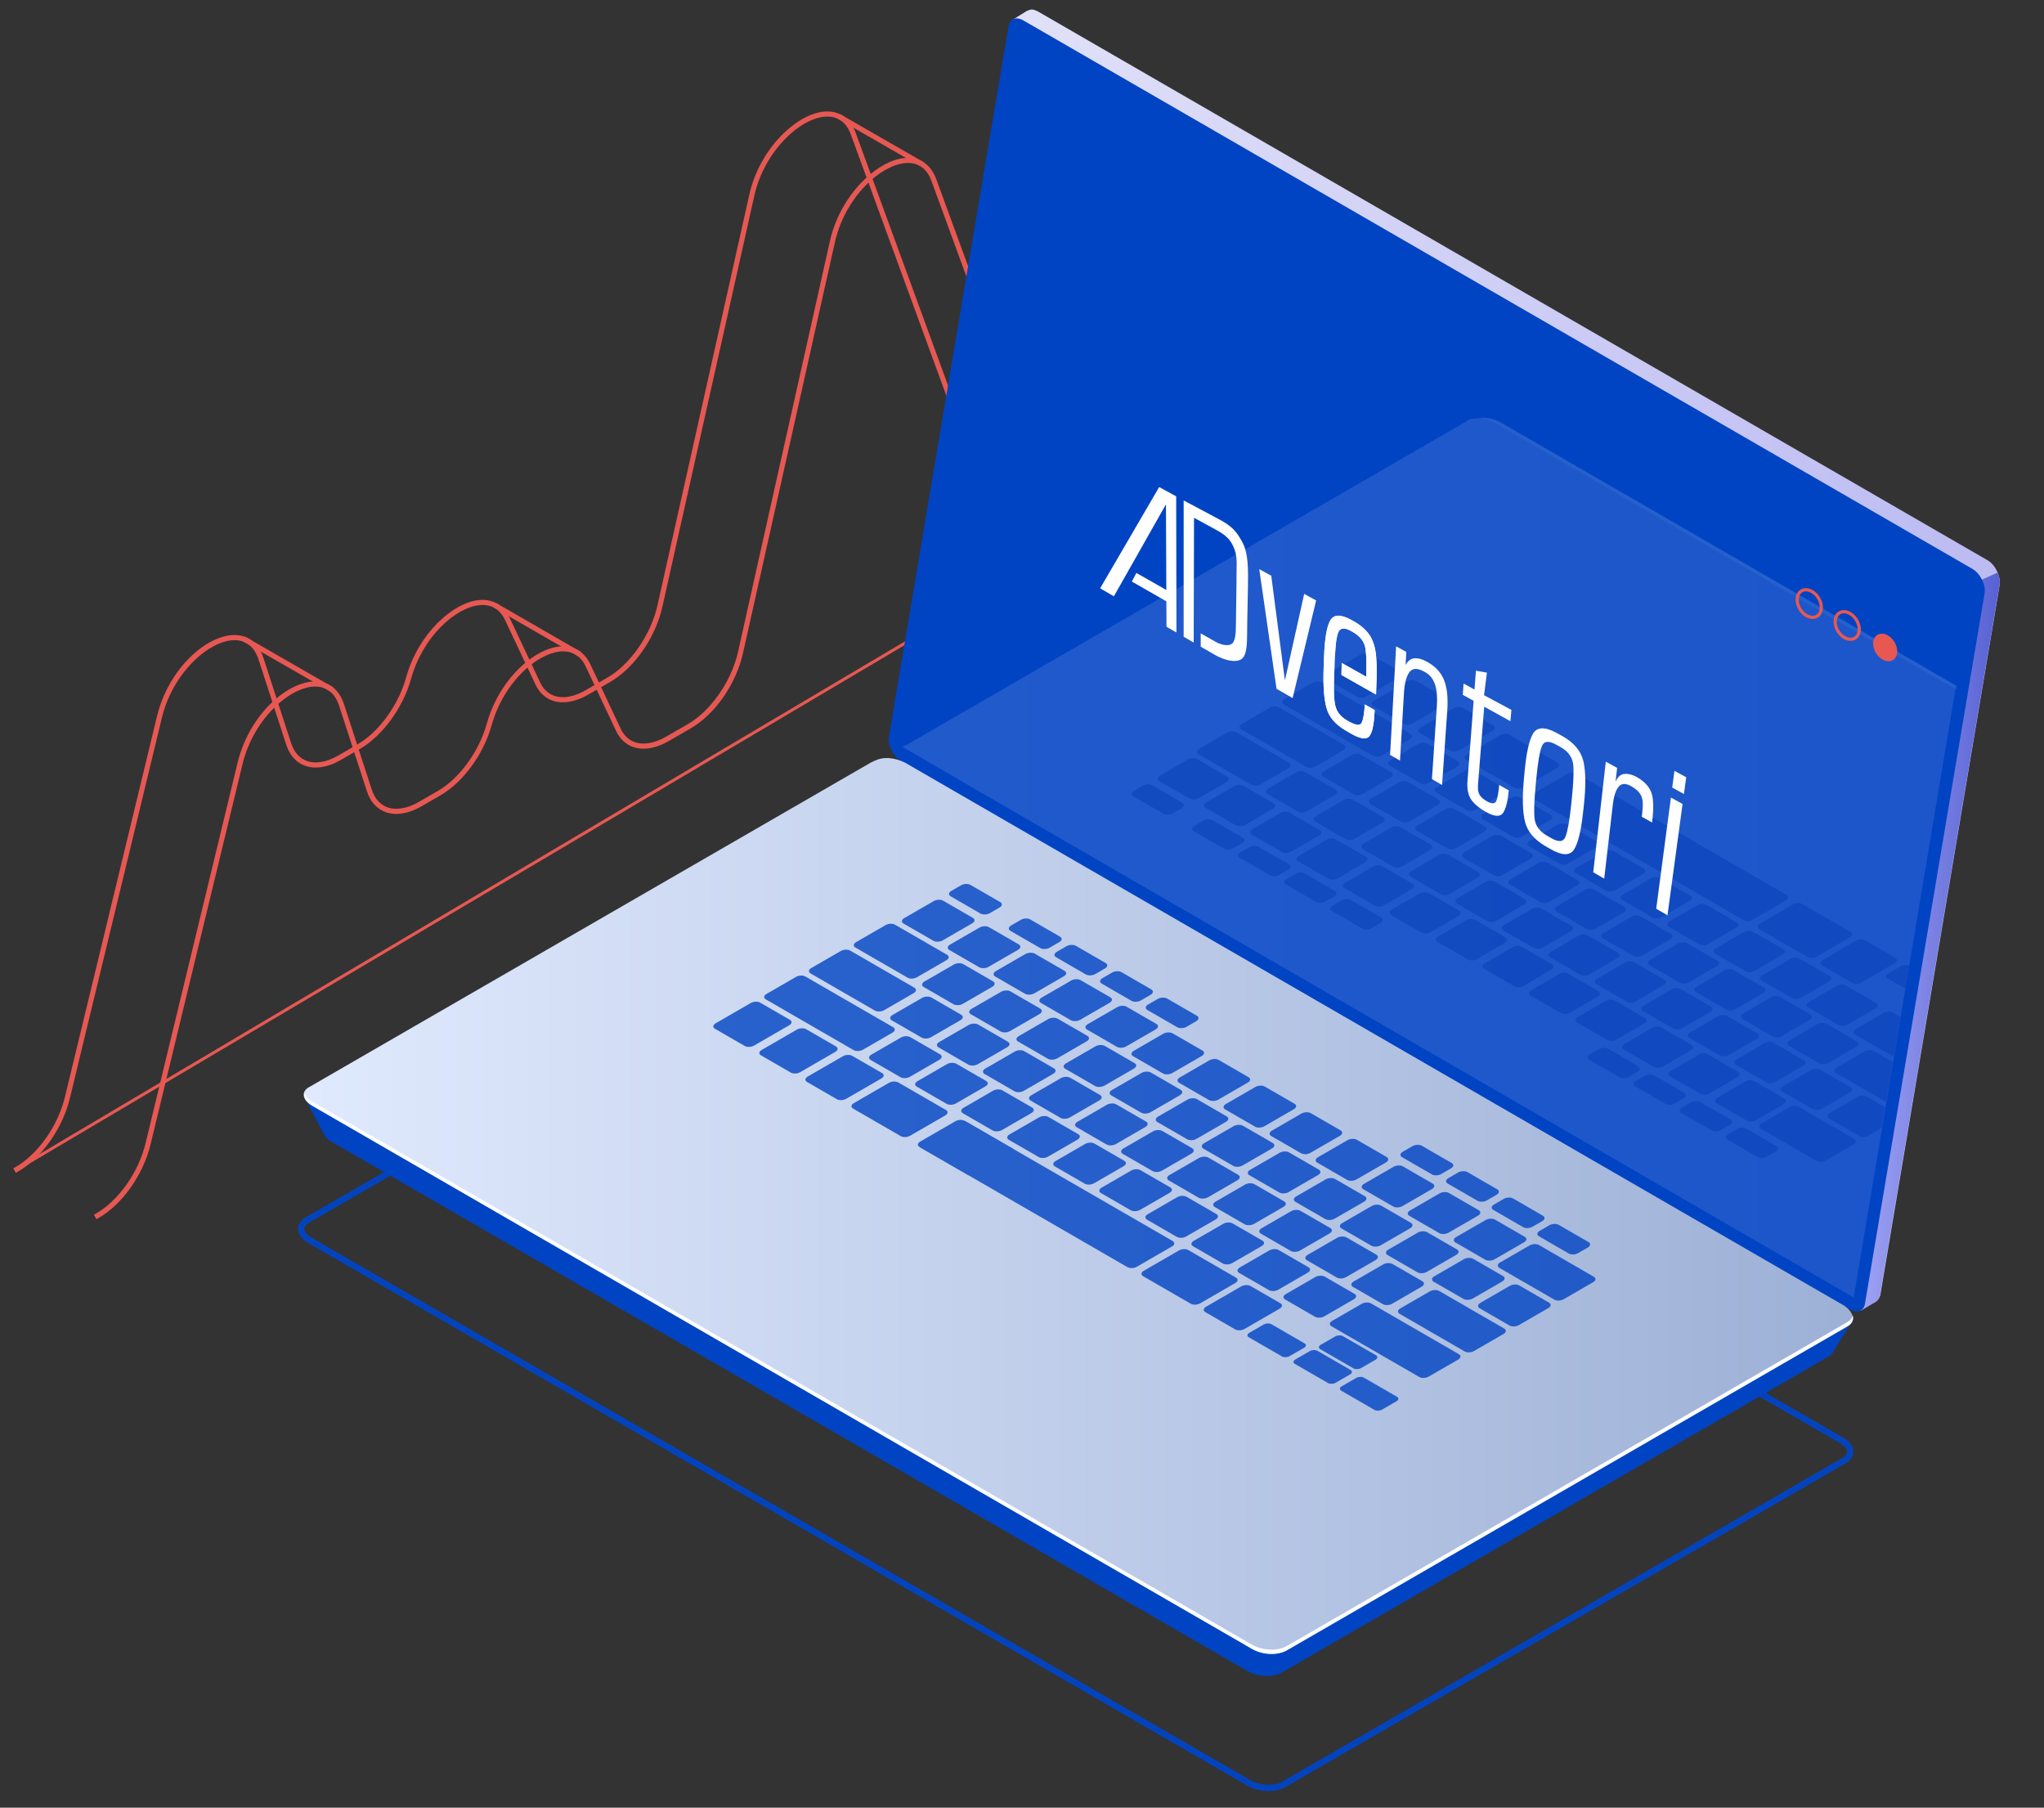 <?xml version="1.0" encoding="UTF-8" standalone="no"?>
<svg xmlns="http://www.w3.org/2000/svg" xmlns:xlink="http://www.w3.org/1999/xlink" xmlns:serif="http://www.serif.com/" width="100%" height="100%" viewBox="0 0 501 443" version="1.1" xml:space="preserve" style="fill-rule:evenodd;clip-rule:evenodd;stroke-miterlimit:10;">
    <rect x="0" y="0" width="501" height="443" fill="#333333" stroke="none"/>
    <g id="Plan-de-travail1" serif:id="Plan de travail1" transform="matrix(1,0,0,1.006,0,0)">
        <rect x="0" y="0" width="500.282" height="440" style="fill:none;"></rect>
        <g transform="matrix(1.737,0,0,1.728,2.888,2.405)">
            <g>
                <g>
                    <g id="ILLUS">
                        <g id="ILLUS---Iso---DESK" serif:id="ILLUS - Iso - DESK">
                            <g id="Calque-1" serif:id="Calque 1">
                                <g transform="matrix(1,0,0,1,42.147,201.627)">
                                    <path d="M0,-28.377L132.541,48.146C133.927,48.945 136.024,49.038 137.218,48.349L216.31,2.685C216.784,2.411 217.046,2.044 217.045,1.65C217.045,1.156 216.648,0.644 215.958,0.245L83.418,-76.277C82.031,-77.077 79.934,-77.169 78.74,-76.481L-0.352,-30.816C-0.825,-30.543 -1.087,-30.176 -1.087,-29.783C-1.087,-29.289 -0.691,-28.776 0,-28.377ZM135.202,49.254C134.197,49.254 133.14,49.011 132.316,48.536L-0.225,-27.986C-1.06,-28.469 -1.538,-29.124 -1.537,-29.783C-1.537,-30.345 -1.196,-30.85 -0.576,-31.207L78.516,-76.871C79.83,-77.631 82.132,-77.541 83.643,-76.668L216.183,-0.146C217.018,0.337 217.496,0.991 217.496,1.65C217.496,2.211 217.155,2.717 216.535,3.075L137.442,48.739C136.844,49.085 136.041,49.254 135.202,49.254Z" style="fill:none;fill-rule:nonzero;stroke:rgb(0,68,195);stroke-width:0.43px;"></path>
                                </g>
                                <g transform="matrix(1,0,0,1,121.21,160.843)">
                                    <path d="M0,-137.069L18.742,-85.855C19.186,-84.643 19.97,-83.803 21.008,-83.426C22.306,-82.956 23.949,-83.232 25.637,-84.207L27.6,-85.341L8.773,-136.787C8.088,-138.659 6.756,-139.589 4.943,-139.467C3.418,-139.367 1.649,-138.502 0,-137.069M27.962,-85.21L30.118,-79.317C30.561,-78.105 31.345,-77.265 32.383,-76.888C33.678,-76.417 35.322,-76.693 37.012,-77.669L47.446,-83.693L36.365,-90.062L27.962,-85.21ZM-48.128,-68.648L-46.853,-65.946C-46.366,-64.915 -45.594,-64.209 -44.619,-63.904C-43.35,-63.507 -41.76,-63.803 -40.142,-64.736L-38.707,-65.565L-40.035,-68.379C-40.791,-69.979 -42.092,-70.745 -43.8,-70.603C-45.127,-70.49 -46.654,-69.804 -48.128,-68.648M-38.326,-65.445L-35.478,-59.408C-34.991,-58.377 -34.219,-57.671 -33.244,-57.366C-31.974,-56.97 -30.384,-57.265 -28.766,-58.198L-25.668,-59.987C-22.394,-61.878 -19.456,-66.107 -18.524,-70.273L-5.552,-128.214C-4.722,-131.92 -2.661,-135.075 -0.341,-137.148L-2.602,-143.325C-3.287,-145.197 -4.598,-146.128 -6.433,-146.005C-10.116,-145.764 -15.214,-141.057 -16.64,-134.687L-29.612,-76.747C-30.577,-72.439 -33.504,-68.229 -36.896,-66.271L-38.326,-65.445ZM-83.843,-63.079L-81.991,-57.387C-81.57,-56.093 -80.784,-55.193 -79.719,-54.783C-78.411,-54.281 -76.746,-54.551 -75.029,-55.542L-72.859,-56.795L-74.806,-62.778C-75.442,-64.734 -76.757,-65.733 -78.575,-65.659C-80.186,-65.597 -82.09,-64.659 -83.843,-63.079M-72.507,-56.66L-70.616,-50.849C-70.195,-49.554 -69.409,-48.655 -68.344,-48.246C-67.035,-47.744 -65.37,-48.012 -63.654,-49.004L-60.947,-50.566C-57.883,-52.336 -55.086,-56.174 -53.989,-60.117C-52.951,-63.845 -50.802,-66.844 -48.489,-68.726L-51.411,-74.916C-52.166,-76.517 -53.466,-77.287 -55.175,-77.141C-58.605,-76.85 -63.368,-72.728 -65.081,-66.576C-66.198,-62.565 -69.05,-58.656 -72.177,-56.85L-72.507,-56.66ZM-109.18,9.352L-109.324,9.096C-106.035,7.255 -103.142,3.193 -102.124,-1.011L-89.141,-54.649C-88.277,-58.217 -86.367,-61.197 -84.191,-63.2L-86.182,-69.316C-86.818,-71.272 -88.123,-72.269 -89.951,-72.197C-93.579,-72.058 -98.692,-67.473 -100.231,-61.118L-113.214,-7.481C-114.249,-3.202 -117.2,0.935 -120.556,2.814L-120.699,2.558C-117.41,0.716 -114.517,-3.345 -113.499,-7.549L-100.516,-61.187C-98.924,-67.767 -93.773,-72.344 -89.962,-72.491C-88.008,-72.568 -86.573,-71.47 -85.902,-69.407L-83.952,-63.415C-82.181,-64.975 -80.255,-65.889 -78.586,-65.953C-76.63,-66.021 -75.197,-64.933 -74.526,-62.869L-72.6,-56.945L-72.323,-57.104C-69.259,-58.875 -66.462,-62.713 -65.364,-66.655C-63.617,-72.928 -58.728,-77.134 -55.199,-77.434C-53.395,-77.589 -51.946,-76.738 -51.146,-75.041L-48.253,-68.914C-46.746,-70.085 -45.185,-70.78 -43.824,-70.896C-42.019,-71.049 -40.57,-70.2 -39.77,-68.504L-38.452,-65.712L-37.043,-66.525C-33.77,-68.415 -30.832,-72.645 -29.899,-76.811L-16.927,-134.752C-15.473,-141.248 -10.239,-146.05 -6.451,-146.298C-4.518,-146.421 -3.05,-145.405 -2.326,-143.426L-0.104,-137.355C1.575,-138.791 3.371,-139.658 4.924,-139.76C6.875,-139.882 8.325,-138.865 9.049,-136.888L27.859,-85.49L36.365,-90.401L48.034,-83.694L37.158,-77.415C35.393,-76.396 33.663,-76.113 32.282,-76.612C31.16,-77.02 30.316,-77.92 29.843,-79.216L27.703,-85.061L25.783,-83.953C24.02,-82.935 22.29,-82.651 20.907,-83.15C19.785,-83.557 18.941,-84.458 18.467,-85.755L-0.235,-136.859C-2.474,-134.828 -4.457,-131.755 -5.265,-128.149L-18.237,-70.209C-19.201,-65.902 -22.128,-61.692 -25.521,-59.733L-28.619,-57.944C-30.307,-56.968 -31.979,-56.663 -33.331,-57.086C-34.387,-57.416 -35.221,-58.176 -35.743,-59.283L-38.581,-65.298L-39.995,-64.482C-41.684,-63.507 -43.36,-63.202 -44.706,-63.624C-45.762,-63.954 -46.596,-64.714 -47.118,-65.821L-48.363,-68.459C-50.607,-66.613 -52.691,-63.681 -53.706,-60.038C-54.822,-56.026 -57.674,-52.118 -60.801,-50.312L-63.508,-48.75C-65.302,-47.714 -67.057,-47.437 -68.449,-47.971C-69.601,-48.413 -70.446,-49.377 -70.896,-50.758L-72.767,-56.509L-74.883,-55.288C-76.678,-54.252 -78.431,-53.976 -79.824,-54.509C-80.976,-54.951 -81.821,-55.915 -82.271,-57.296L-84.081,-62.86C-86.18,-60.882 -88.031,-57.986 -88.855,-54.58L-101.838,-0.943C-102.874,3.336 -105.825,7.474 -109.18,9.352" style="fill:rgb(66,228,220);fill-rule:nonzero;"></path>
                                </g>
                                <g transform="matrix(-0.867,-0.498,-0.498,0.867,119.443,12.639)">
                                    <rect x="-12.276" y="3.277" width="13.229" height="0.294" style="fill:none;stroke:rgb(231,88,83);stroke-width:0.43px;"></rect>
                                </g>
                                <g transform="matrix(-0.866,-0.499,-0.499,0.866,70.963,81.539)">
                                    <rect x="-12.426" y="3.325" width="13.395" height="0.294" style="fill:none;stroke:rgb(231,88,83);stroke-width:0.43px;"></rect>
                                </g>
                                <g transform="matrix(-0.867,-0.498,-0.498,0.867,35.577,86.158)">
                                    <rect x="-12.947" y="3.451" width="13.945" height="0.294" style="fill:none;stroke:rgb(231,88,83);stroke-width:0.43px;"></rect>
                                </g>
                                <g transform="matrix(1,0,0,1,121.21,160.843)">
                                    <path d="M0,-137.069L18.742,-85.855C19.186,-84.643 19.97,-83.803 21.008,-83.426C22.306,-82.956 23.949,-83.232 25.637,-84.207L27.6,-85.341L8.773,-136.787C8.088,-138.659 6.756,-139.589 4.943,-139.467C3.418,-139.367 1.649,-138.502 0,-137.069ZM27.962,-85.21L30.118,-79.317C30.561,-78.105 31.345,-77.265 32.383,-76.888C33.678,-76.417 35.322,-76.693 37.012,-77.669L47.446,-83.693L36.365,-90.062L27.962,-85.21ZM-48.128,-68.648L-46.853,-65.946C-46.366,-64.915 -45.594,-64.209 -44.619,-63.904C-43.35,-63.507 -41.76,-63.803 -40.142,-64.736L-38.707,-65.565L-40.035,-68.379C-40.791,-69.979 -42.092,-70.745 -43.8,-70.603C-45.127,-70.49 -46.654,-69.804 -48.128,-68.648ZM-38.326,-65.445L-35.478,-59.408C-34.991,-58.377 -34.219,-57.671 -33.244,-57.366C-31.974,-56.97 -30.384,-57.265 -28.766,-58.198L-25.668,-59.987C-22.394,-61.878 -19.456,-66.107 -18.524,-70.273L-5.552,-128.214C-4.722,-131.92 -2.661,-135.075 -0.341,-137.148L-2.602,-143.325C-3.287,-145.197 -4.598,-146.128 -6.433,-146.005C-10.116,-145.764 -15.214,-141.057 -16.64,-134.687L-29.612,-76.747C-30.577,-72.439 -33.504,-68.229 -36.896,-66.271L-38.326,-65.445ZM-83.843,-63.079L-81.991,-57.387C-81.57,-56.093 -80.784,-55.193 -79.719,-54.783C-78.411,-54.281 -76.746,-54.551 -75.029,-55.542L-72.859,-56.795L-74.806,-62.778C-75.442,-64.734 -76.757,-65.733 -78.575,-65.659C-80.186,-65.597 -82.09,-64.659 -83.843,-63.079ZM-72.507,-56.66L-70.616,-50.849C-70.195,-49.554 -69.409,-48.655 -68.344,-48.246C-67.035,-47.744 -65.37,-48.012 -63.654,-49.004L-60.947,-50.566C-57.883,-52.336 -55.086,-56.174 -53.989,-60.117C-52.951,-63.845 -50.802,-66.844 -48.489,-68.726L-51.411,-74.916C-52.166,-76.517 -53.466,-77.287 -55.175,-77.141C-58.605,-76.85 -63.368,-72.728 -65.081,-66.576C-66.198,-62.565 -69.05,-58.656 -72.177,-56.85L-72.507,-56.66ZM-109.18,9.352L-109.324,9.096C-106.035,7.255 -103.142,3.193 -102.124,-1.011L-89.141,-54.649C-88.277,-58.217 -86.367,-61.197 -84.191,-63.2L-86.182,-69.316C-86.818,-71.272 -88.123,-72.269 -89.951,-72.197C-93.579,-72.058 -98.692,-67.473 -100.231,-61.118L-113.214,-7.481C-114.249,-3.202 -117.2,0.935 -120.556,2.814L-120.699,2.558C-117.41,0.716 -114.517,-3.345 -113.499,-7.549L-100.516,-61.187C-98.924,-67.767 -93.773,-72.344 -89.962,-72.491C-88.008,-72.568 -86.573,-71.47 -85.902,-69.407L-83.952,-63.415C-82.181,-64.975 -80.255,-65.889 -78.586,-65.953C-76.63,-66.021 -75.197,-64.933 -74.526,-62.869L-72.6,-56.945L-72.323,-57.104C-69.259,-58.875 -66.462,-62.713 -65.364,-66.655C-63.617,-72.928 -58.728,-77.134 -55.199,-77.434C-53.395,-77.589 -51.946,-76.738 -51.146,-75.041L-48.253,-68.914C-46.746,-70.085 -45.185,-70.78 -43.824,-70.896C-42.019,-71.049 -40.57,-70.2 -39.77,-68.504L-38.452,-65.712L-37.043,-66.525C-33.77,-68.415 -30.832,-72.645 -29.899,-76.811L-16.927,-134.752C-15.473,-141.248 -10.239,-146.05 -6.451,-146.298C-4.518,-146.421 -3.05,-145.405 -2.326,-143.426L-0.104,-137.355C1.575,-138.791 3.371,-139.658 4.924,-139.76C6.875,-139.882 8.325,-138.865 9.049,-136.888L27.859,-85.49L36.365,-90.401L48.034,-83.694L37.158,-77.415C35.393,-76.396 33.663,-76.113 32.282,-76.612C31.16,-77.02 30.316,-77.92 29.843,-79.216L27.703,-85.061L25.783,-83.953C24.02,-82.935 22.29,-82.651 20.907,-83.15C19.785,-83.557 18.941,-84.458 18.467,-85.755L-0.235,-136.859C-2.474,-134.828 -4.457,-131.755 -5.265,-128.149L-18.237,-70.209C-19.201,-65.902 -22.128,-61.692 -25.521,-59.733L-28.619,-57.944C-30.307,-56.968 -31.979,-56.663 -33.331,-57.086C-34.387,-57.416 -35.221,-58.176 -35.743,-59.283L-38.581,-65.298L-39.995,-64.482C-41.684,-63.507 -43.36,-63.202 -44.706,-63.624C-45.762,-63.954 -46.596,-64.714 -47.118,-65.821L-48.363,-68.459C-50.607,-66.613 -52.691,-63.681 -53.706,-60.038C-54.822,-56.026 -57.674,-52.118 -60.801,-50.312L-63.508,-48.75C-65.302,-47.714 -67.057,-47.437 -68.449,-47.971C-69.601,-48.413 -70.446,-49.377 -70.896,-50.758L-72.767,-56.509L-74.883,-55.288C-76.678,-54.252 -78.431,-53.976 -79.824,-54.509C-80.976,-54.951 -81.821,-55.915 -82.271,-57.296L-84.081,-62.86C-86.18,-60.882 -88.031,-57.986 -88.855,-54.58L-101.838,-0.943C-102.874,3.336 -105.825,7.474 -109.18,9.352Z" style="fill:none;fill-rule:nonzero;stroke:rgb(231,88,83);stroke-width:0.43px;"></path>
                                </g>
                                <g transform="matrix(1,0,0,1,157.575,103.809)">
                                    <path d="M0,-33.198L-10.655,-27.046C-13.855,-25.199 -16.706,-25.891 -17.76,-28.771L-38.829,-86.342C-41.235,-92.917 -51.069,-86.973 -53.148,-77.686L-66.121,-19.746C-67.069,-15.511 -70.004,-11.288 -73.335,-9.365L-76.433,-7.576C-79.444,-5.837 -82.165,-6.339 -83.35,-8.85L-87.643,-17.945C-90.303,-23.583 -99.17,-18.265 -101.587,-9.582C-102.703,-5.577 -105.497,-1.744 -108.615,0.056L-111.321,1.619C-114.603,3.513 -117.507,2.734 -118.496,-0.308L-122.406,-12.329C-124.614,-19.113 -134.477,-13.464 -136.738,-4.119L-149.721,49.518C-150.741,53.734 -153.69,57.871 -156.992,59.719L0,-33.198Z" style="fill:none;fill-rule:nonzero;stroke:rgb(231,88,83);stroke-width:0.43px;"></path>
                                </g>
                                <g transform="matrix(-154.686,0,0,-154.686,280.521,91.677)">
                                    <path d="M0.883,0.593C0.885,0.593 0.886,0.592 0.887,0.592L0.9,0.584L0.892,0.58L1,-0.062C1.001,-0.07 0.996,-0.08 0.989,-0.084L0.128,-0.581L0.129,-0.581L0.127,-0.593L0.114,-0.585C0.112,-0.584 0.11,-0.582 0.109,-0.579L0,0.069C-0.001,0.076 0.004,0.087 0.011,0.091L0.877,0.591C0.879,0.592 0.881,0.593 0.883,0.593Z" style="fill:url(#_Linear1);fill-rule:nonzero;"></path>
                                </g>
                                <g transform="matrix(-26.561,0,0,-26.561,280.52,131.347)">
                                    <path d="M0.095,1.921L1,-1.743L0.746,-1.89L0.751,-1.888L0.738,-1.958L0.663,-1.915C0.65,-1.909 0.64,-1.896 0.637,-1.877L0.001,1.896C-0.002,1.915 0.002,1.937 0.012,1.958L0.095,1.921Z" style="fill:url(#_Linear2);fill-rule:nonzero;"></path>
                                </g>
                                <g transform="matrix(1,0,0,1,125.501,78.801)">
                                    <path d="M0,27.103L133.903,104.412C134.936,105.009 135.822,104.664 136.003,103.593L152.891,3.401C153.084,2.263 152.252,0.635 151.152,0L17.25,-77.309C16.216,-77.906 15.331,-77.561 15.149,-76.491L-1.739,23.702C-1.932,24.84 -1.1,26.468 0,27.103" style="fill:rgb(0,68,195);fill-rule:nonzero;"></path>
                                </g>
                                <g opacity="0.51">
                                    <g transform="matrix(0.866,0.5,0.5,-0.866,194.681,-14.121)">
                                        <path d="M-36.632,-41.318L118.694,-41.318L154.186,-136.809L-1.04,-136.81L-36.632,-41.318Z" style="fill:rgb(0,68,195);fill-rule:nonzero;"></path>
                                    </g>
                                </g>
                                <g transform="matrix(1,0,0,1,41.33,195.92)">
                                    <path d="M0,-42.581L7.307,-38.765L80.582,-81.07C81.808,-81.778 83.949,-81.689 85.365,-80.871L211.743,-7.907C212.953,-8.583 218.466,-11.235 218.466,-11.235L215.792,-6.888C215.792,-6.888 215.783,-6.895 215.781,-6.896C215.67,-6.586 215.432,-6.297 215.033,-6.066L137.86,38.489C136.634,39.197 134.493,39.108 133.077,38.291L3.752,-36.375C3.171,-36.71 2.815,-37.117 2.668,-37.528L2.658,-37.521L0,-42.581Z" style="fill:rgb(0,68,195);fill-rule:nonzero;"></path>
                                </g>
                                <g transform="matrix(-321.918,0,0,-321.918,356.853,168.892)">
                                    <path d="M0.732,0.195L0.978,0.053C0.982,0.051 0.981,0.047 0.977,0.045L0.565,-0.193C0.56,-0.196 0.554,-0.196 0.55,-0.194L0.304,-0.052C0.3,-0.05 0.301,-0.046 0.305,-0.043L0.717,0.195C0.719,0.196 0.722,0.197 0.725,0.197C0.728,0.197 0.73,0.196 0.732,0.195Z" style="fill:url(#_Linear3);fill-rule:nonzero;"></path>
                                </g>
                                <g transform="matrix(1,0,0,1,42.46,230.681)">
                                    <path d="M0,-76.735L132.541,-0.212C133.992,0.625 136.186,0.716 137.443,-0.009L216.534,-45.673C216.977,-45.928 217.234,-46.253 217.331,-46.6C217.472,-46.037 217.223,-45.477 216.534,-45.079L137.443,0.584C136.186,1.31 133.992,1.219 132.541,0.381L0,-76.141C-0.94,-76.684 -1.327,-77.406 -1.149,-78.045C-1.033,-77.58 -0.656,-77.114 0,-76.735" style="fill:white;fill-rule:nonzero;"></path>
                                </g>
                                <g opacity="0.15">
                                    <g transform="matrix(-218.466,0,0,-218.466,343.804,121.182)">
                                        <path d="M0.631,0.249L0.962,0.058L0.384,-0.276L0.324,0.083L0.609,0.248C0.613,0.25 0.617,0.251 0.622,0.251C0.625,0.251 0.629,0.251 0.631,0.249Z" style="fill:url(#_Linear4);fill-rule:nonzero;"></path>
                                    </g>
                                    <g transform="matrix(-218.583,0,0,-218.583,270.398,118.34)">
                                        <path d="M0.298,0.276L0.66,0.067C0.661,0.067 0.662,0.066 0.662,0.066L0.048,-0.289L-0.018,0.105L0.276,0.275C0.279,0.277 0.284,0.278 0.289,0.278C0.292,0.278 0.296,0.278 0.298,0.276Z" style="fill:url(#_Linear5);fill-rule:nonzero;"></path>
                                    </g>
                                    <g>
                                        <g>
                                            <clipPath id="_clip6">
                                                <path d="M276.832,80.992L142.301,3.356L125.398,103.853L259.843,181.439L276.832,80.992Z"></path>
                                            </clipPath>
                                            <g clip-path="url(#_clip6)">
                                                <g transform="matrix(1,0,0,1,342.65,106.437)">
                                                    <path d="M0,28.255L-132.541,-48.267C-133.475,-48.807 -134.714,-49.032 -135.816,-48.934C-135.001,-48.87 -134.181,-48.651 -133.517,-48.267L-0.976,28.255C0.474,29.093 0.632,30.36 -0.625,31.085L-79.717,76.749C-80.164,77.007 -80.733,77.157 -81.343,77.212C-80.379,77.287 -79.421,77.142 -78.74,76.749L0.352,31.085C1.608,30.36 1.451,29.093 0,28.255" style="fill:white;fill-rule:nonzero;"></path>
                                                </g>
                                                <g opacity="0.5">
                                                    <g transform="matrix(1,0,0,1,195.892,94.377)">
                                                        <path d="M0,-1.09L-4.249,-3.543C-4.59,-3.74 -5.167,-3.724 -5.538,-3.507L-10.26,-0.748C-10.63,-0.532 -10.655,-0.196 -10.313,0L-6.065,2.453C-5.724,2.65 -5.147,2.634 -4.776,2.418L-0.054,-0.341C0.317,-0.558 0.341,-0.893 0,-1.09" style="fill:rgb(36,18,106);fill-rule:nonzero;"></path>
                                                    </g>
                                                    <g transform="matrix(1,0,0,1,202.453,98.165)">
                                                        <path d="M0,-1.09L-4.249,-3.543C-4.59,-3.74 -5.167,-3.724 -5.538,-3.507L-10.26,-0.749C-10.631,-0.532 -10.655,-0.197 -10.314,0L-6.065,2.453C-5.724,2.65 -5.147,2.634 -4.776,2.418L-0.054,-0.341C0.317,-0.558 0.341,-0.893 0,-1.09" style="fill:rgb(36,18,106);fill-rule:nonzero;"></path>
                                                    </g>
                                                    <g transform="matrix(1,0,0,1,209.014,101.953)">
                                                        <path d="M0,-1.09L-4.249,-3.543C-4.59,-3.74 -5.167,-3.724 -5.538,-3.507L-10.26,-0.748C-10.63,-0.532 -10.655,-0.196 -10.313,0L-6.065,2.453C-5.724,2.65 -5.147,2.634 -4.776,2.418L-0.054,-0.341C0.317,-0.558 0.341,-0.893 0,-1.09" style="fill:rgb(36,18,106);fill-rule:nonzero;"></path>
                                                    </g>
                                                    <g transform="matrix(1,0,0,1,204.019,106.551)">
                                                        <path d="M0,-0.647L-4.249,-3.1C-4.59,-3.297 -5.167,-3.281 -5.538,-3.064L-9.501,-0.749C-9.872,-0.532 -9.896,-0.196 -9.555,0.001L-5.307,2.453C-4.966,2.65 -4.389,2.634 -4.018,2.418L-0.054,0.102C0.317,-0.115 0.341,-0.45 0,-0.647" style="fill:rgb(36,18,106);fill-rule:nonzero;"></path>
                                                    </g>
                                                    <g transform="matrix(1,0,0,1,210.58,110.339)">
                                                        <path d="M0,-0.647L-4.249,-3.1C-4.59,-3.297 -5.167,-3.281 -5.538,-3.064L-9.501,-0.749C-9.872,-0.532 -9.896,-0.196 -9.555,0.001L-5.307,2.453C-4.966,2.65 -4.389,2.634 -4.018,2.418L-0.054,0.102C0.317,-0.115 0.341,-0.45 0,-0.647" style="fill:rgb(36,18,106);fill-rule:nonzero;"></path>
                                                    </g>
                                                    <g transform="matrix(1,0,0,1,217.141,114.127)">
                                                        <path d="M0,-0.647L-4.249,-3.1C-4.59,-3.297 -5.167,-3.281 -5.538,-3.064L-9.501,-0.749C-9.872,-0.532 -9.896,-0.196 -9.555,-0L-5.307,2.453C-4.966,2.65 -4.388,2.634 -4.018,2.418L-0.054,0.102C0.317,-0.115 0.341,-0.45 0,-0.647" style="fill:rgb(36,18,106);fill-rule:nonzero;"></path>
                                                    </g>
                                                    <g transform="matrix(1,0,0,1,223.702,117.915)">
                                                        <path d="M0,-0.647L-4.248,-3.1C-4.59,-3.297 -5.167,-3.281 -5.538,-3.064L-9.501,-0.748C-9.872,-0.532 -9.896,-0.196 -9.555,0.001L-5.307,2.453C-4.966,2.65 -4.388,2.634 -4.018,2.418L-0.054,0.102C0.317,-0.115 0.341,-0.45 0,-0.647" style="fill:rgb(36,18,106);fill-rule:nonzero;"></path>
                                                    </g>
                                                    <g transform="matrix(1,0,0,1,230.263,121.703)">
                                                        <path d="M0,-0.647L-4.248,-3.1C-4.59,-3.297 -5.167,-3.281 -5.538,-3.064L-9.501,-0.748C-9.872,-0.532 -9.896,-0.196 -9.555,0.001L-5.307,2.453C-4.966,2.65 -4.388,2.634 -4.018,2.418L-0.054,0.102C0.317,-0.115 0.341,-0.45 0,-0.647" style="fill:rgb(36,18,106);fill-rule:nonzero;"></path>
                                                    </g>
                                                    <g transform="matrix(1,0,0,1,236.824,125.491)">
                                                        <path d="M0,-0.647L-4.248,-3.1C-4.59,-3.297 -5.167,-3.281 -5.538,-3.064L-9.501,-0.748C-9.872,-0.532 -9.896,-0.196 -9.555,-0L-5.307,2.453C-4.966,2.65 -4.388,2.634 -4.018,2.418L-0.054,0.102C0.317,-0.115 0.341,-0.45 0,-0.647" style="fill:rgb(36,18,106);fill-rule:nonzero;"></path>
                                                    </g>
                                                    <g transform="matrix(1,0,0,1,243.385,129.279)">
                                                        <path d="M0,-0.647L-4.248,-3.1C-4.59,-3.297 -5.167,-3.281 -5.538,-3.064L-9.501,-0.748C-9.872,-0.532 -9.896,-0.196 -9.555,0.001L-5.307,2.453C-4.966,2.65 -4.388,2.634 -4.018,2.418L-0.054,0.102C0.317,-0.115 0.341,-0.45 0,-0.647" style="fill:rgb(36,18,106);fill-rule:nonzero;"></path>
                                                    </g>
                                                    <g transform="matrix(1,0,0,1,249.946,133.067)">
                                                        <path d="M0,-0.647L-4.248,-3.1C-4.59,-3.297 -5.167,-3.281 -5.538,-3.064L-9.501,-0.748C-9.872,-0.532 -9.896,-0.196 -9.555,0.001L-5.307,2.453C-4.966,2.65 -4.388,2.634 -4.018,2.418L-0.054,0.102C0.317,-0.115 0.341,-0.45 0,-0.647" style="fill:rgb(36,18,106);fill-rule:nonzero;"></path>
                                                    </g>
                                                    <g transform="matrix(1,0,0,1,256.507,136.855)">
                                                        <path d="M0,-0.647L-4.249,-3.1C-4.59,-3.297 -5.167,-3.281 -5.538,-3.064L-9.501,-0.748C-9.872,-0.532 -9.896,-0.196 -9.555,-0L-5.307,2.453C-4.966,2.65 -4.389,2.634 -4.018,2.418L-0.054,0.102C0.317,-0.115 0.341,-0.45 0,-0.647" style="fill:rgb(36,18,106);fill-rule:nonzero;"></path>
                                                    </g>
                                                    <g transform="matrix(1,0,0,1,263.068,140.643)">
                                                        <path d="M0,-0.647L-4.249,-3.1C-4.59,-3.297 -5.167,-3.281 -5.538,-3.064L-9.501,-0.748C-9.872,-0.532 -9.896,-0.196 -9.555,0.001L-5.307,2.453C-4.966,2.65 -4.389,2.634 -4.018,2.418L-0.054,0.102C0.317,-0.115 0.341,-0.45 0,-0.647" style="fill:rgb(36,18,106);fill-rule:nonzero;"></path>
                                                    </g>
                                                    <g transform="matrix(1,0,0,1,201.286,111.959)">
                                                        <path d="M0,-0.647L-4.249,-3.1C-4.59,-3.297 -5.167,-3.281 -5.538,-3.064L-9.501,-0.749C-9.872,-0.532 -9.896,-0.196 -9.555,0.001L-5.307,2.453C-4.966,2.65 -4.389,2.634 -4.018,2.418L-0.054,0.102C0.317,-0.115 0.341,-0.45 0,-0.647" style="fill:rgb(36,18,106);fill-rule:nonzero;"></path>
                                                    </g>
                                                    <g transform="matrix(1,0,0,1,194.627,108.114)">
                                                        <path d="M0,-0.647L-4.248,-3.1C-4.59,-3.297 -5.167,-3.281 -5.538,-3.064L-9.501,-0.748C-9.872,-0.532 -9.896,-0.196 -9.555,-0L-5.307,2.453C-4.966,2.65 -4.388,2.634 -4.018,2.418L-0.054,0.102C0.317,-0.115 0.341,-0.45 0,-0.647" style="fill:rgb(36,18,106);fill-rule:nonzero;"></path>
                                                    </g>
                                                    <g transform="matrix(1,0,0,1,187.957,101.433)">
                                                        <path d="M0,2.183L-9.15,-3.1C-9.491,-3.297 -10.069,-3.281 -10.439,-3.064L-14.403,-0.748C-14.774,-0.532 -14.798,-0.196 -14.457,0L-5.307,5.283C-4.966,5.48 -4.388,5.464 -4.018,5.248L-0.054,2.932C0.317,2.715 0.341,2.38 0,2.183" style="fill:rgb(36,18,106);fill-rule:nonzero;"></path>
                                                    </g>
                                                    <g transform="matrix(1,0,0,1,180.219,104.947)">
                                                        <path d="M0,1.187L-7.426,-3.1C-7.767,-3.297 -8.344,-3.281 -8.715,-3.065L-12.679,-0.749C-13.049,-0.532 -13.074,-0.197 -12.732,0L-5.307,4.287C-4.966,4.484 -4.389,4.468 -4.018,4.252L-0.054,1.936C0.317,1.719 0.341,1.384 0,1.187" style="fill:rgb(36,18,106);fill-rule:nonzero;"></path>
                                                    </g>
                                                    <g transform="matrix(1,0,0,1,207.847,115.747)">
                                                        <path d="M0,-0.647L-4.249,-3.1C-4.59,-3.297 -5.167,-3.281 -5.538,-3.064L-9.501,-0.748C-9.872,-0.532 -9.896,-0.196 -9.555,-0L-5.307,2.453C-4.966,2.65 -4.389,2.634 -4.018,2.418L-0.054,0.102C0.317,-0.115 0.341,-0.45 0,-0.647" style="fill:rgb(36,18,106);fill-rule:nonzero;"></path>
                                                    </g>
                                                    <g transform="matrix(1,0,0,1,214.408,119.535)">
                                                        <path d="M0,-0.647L-4.249,-3.1C-4.59,-3.297 -5.167,-3.281 -5.538,-3.064L-9.501,-0.748C-9.872,-0.532 -9.896,-0.196 -9.555,0.001L-5.307,2.453C-4.966,2.65 -4.389,2.634 -4.018,2.418L-0.054,0.102C0.317,-0.115 0.341,-0.45 0,-0.647" style="fill:rgb(36,18,106);fill-rule:nonzero;"></path>
                                                    </g>
                                                    <g transform="matrix(1,0,0,1,220.969,123.323)">
                                                        <path d="M0,-0.647L-4.249,-3.1C-4.59,-3.297 -5.167,-3.281 -5.538,-3.064L-9.502,-0.748C-9.872,-0.532 -9.896,-0.196 -9.555,0.001L-5.307,2.453C-4.966,2.65 -4.389,2.634 -4.018,2.418L-0.054,0.102C0.317,-0.115 0.341,-0.45 0,-0.647" style="fill:rgb(36,18,106);fill-rule:nonzero;"></path>
                                                    </g>
                                                    <g transform="matrix(1,0,0,1,227.53,127.111)">
                                                        <path d="M0,-0.647L-4.248,-3.1C-4.59,-3.297 -5.167,-3.281 -5.538,-3.064L-9.501,-0.748C-9.872,-0.532 -9.896,-0.196 -9.555,-0L-5.307,2.453C-4.966,2.65 -4.388,2.634 -4.018,2.418L-0.054,0.102C0.317,-0.115 0.341,-0.45 0,-0.647" style="fill:rgb(36,18,106);fill-rule:nonzero;"></path>
                                                    </g>
                                                    <g transform="matrix(1,0,0,1,234.091,130.899)">
                                                        <path d="M0,-0.647L-4.249,-3.1C-4.59,-3.297 -5.167,-3.281 -5.538,-3.064L-9.501,-0.748C-9.872,-0.532 -9.896,-0.196 -9.555,0.001L-5.307,2.453C-4.966,2.65 -4.389,2.634 -4.018,2.418L-0.054,0.102C0.317,-0.115 0.341,-0.45 0,-0.647" style="fill:rgb(36,18,106);fill-rule:nonzero;"></path>
                                                    </g>
                                                    <g transform="matrix(1,0,0,1,240.652,134.687)">
                                                        <path d="M0,-0.647L-4.249,-3.1C-4.59,-3.297 -5.167,-3.281 -5.538,-3.064L-9.502,-0.748C-9.872,-0.532 -9.896,-0.196 -9.555,0.001L-5.307,2.453C-4.966,2.65 -4.389,2.634 -4.018,2.418L-0.054,0.102C0.317,-0.115 0.341,-0.45 0,-0.647" style="fill:rgb(36,18,106);fill-rule:nonzero;"></path>
                                                    </g>
                                                    <g transform="matrix(1,0,0,1,247.213,138.475)">
                                                        <path d="M0,-0.647L-4.248,-3.1C-4.59,-3.297 -5.167,-3.281 -5.538,-3.064L-9.501,-0.748C-9.872,-0.532 -9.896,-0.196 -9.555,-0L-5.307,2.453C-4.966,2.65 -4.388,2.634 -4.018,2.418L-0.054,0.102C0.317,-0.115 0.341,-0.45 0,-0.647" style="fill:rgb(36,18,106);fill-rule:nonzero;"></path>
                                                    </g>
                                                    <g transform="matrix(1,0,0,1,253.774,142.263)">
                                                        <path d="M0,-0.647L-4.249,-3.1C-4.59,-3.297 -5.167,-3.281 -5.538,-3.064L-9.501,-0.748C-9.872,-0.532 -9.896,-0.196 -9.555,0.001L-5.307,2.453C-4.966,2.65 -4.389,2.634 -4.018,2.418L-0.054,0.102C0.317,-0.115 0.341,-0.45 0,-0.647" style="fill:rgb(36,18,106);fill-rule:nonzero;"></path>
                                                    </g>
                                                    <g transform="matrix(1,0,0,1,260.335,146.051)">
                                                        <path d="M0,-0.647L-4.248,-3.1C-4.59,-3.297 -5.167,-3.281 -5.538,-3.064L-9.501,-0.748C-9.872,-0.532 -9.896,-0.196 -9.555,0.001L-5.307,2.453C-4.966,2.65 -4.388,2.634 -4.018,2.418L-0.054,0.102C0.317,-0.115 0.341,-0.45 0,-0.647" style="fill:rgb(36,18,106);fill-rule:nonzero;"></path>
                                                    </g>
                                                    <g transform="matrix(1,0,0,1,271.999,149.886)">
                                                        <path d="M0,2.252L-9.27,-3.1C-9.611,-3.297 -10.188,-3.281 -10.559,-3.064L-14.523,-0.749C-14.894,-0.532 -14.918,-0.197 -14.577,0L-5.307,5.352C-4.966,5.549 -4.389,5.533 -4.018,5.317L-0.054,3.001C0.317,2.784 0.341,2.449 0,2.252" style="fill:rgb(36,18,106);fill-rule:nonzero;"></path>
                                                    </g>
                                                    <g transform="matrix(1,0,0,1,259.972,157.748)">
                                                        <path d="M0,1.417L-7.824,-3.1C-8.165,-3.297 -8.743,-3.281 -9.113,-3.064L-13.077,-0.749C-13.448,-0.532 -13.472,-0.197 -13.131,-0L-5.307,4.518C-4.966,4.714 -4.389,4.698 -4.018,4.482L-0.054,2.166C0.317,1.949 0.341,1.614 0,1.417" style="fill:rgb(36,18,106);fill-rule:nonzero;"></path>
                                                    </g>
                                                    <g transform="matrix(1,0,0,1,206.936,122.206)">
                                                        <path d="M0,-0.647L-4.248,-3.1C-4.59,-3.297 -5.167,-3.281 -5.538,-3.064L-9.501,-0.748C-9.872,-0.532 -9.896,-0.196 -9.555,0.001L-5.307,2.453C-4.966,2.65 -4.388,2.634 -4.018,2.418L-0.054,0.102C0.317,-0.115 0.341,-0.45 0,-0.647" style="fill:rgb(36,18,106);fill-rule:nonzero;"></path>
                                                    </g>
                                                    <g transform="matrix(1,0,0,1,200.212,118.324)">
                                                        <path d="M0,-0.647L-4.249,-3.1C-4.59,-3.297 -5.167,-3.281 -5.538,-3.064L-9.501,-0.749C-9.872,-0.532 -9.896,-0.196 -9.555,0.001L-5.307,2.453C-4.966,2.65 -4.389,2.634 -4.018,2.418L-0.054,0.102C0.317,-0.115 0.341,-0.45 0,-0.647" style="fill:rgb(36,18,106);fill-rule:nonzero;"></path>
                                                    </g>
                                                    <g transform="matrix(1,0,0,1,193.488,114.442)">
                                                        <path d="M0,-0.647L-4.249,-3.1C-4.59,-3.297 -5.167,-3.281 -5.538,-3.064L-9.501,-0.748C-9.872,-0.532 -9.896,-0.196 -9.555,0.001L-5.307,2.453C-4.966,2.65 -4.389,2.634 -4.018,2.418L-0.054,0.102C0.317,-0.115 0.341,-0.45 0,-0.647" style="fill:rgb(36,18,106);fill-rule:nonzero;"></path>
                                                    </g>
                                                    <g transform="matrix(1,0,0,1,186.764,110.56)">
                                                        <path d="M0,-0.647L-4.249,-3.1C-4.59,-3.297 -5.167,-3.281 -5.538,-3.064L-9.502,-0.748C-9.872,-0.532 -9.896,-0.196 -9.555,-0L-5.307,2.453C-4.966,2.65 -4.389,2.634 -4.018,2.418L-0.054,0.102C0.317,-0.115 0.341,-0.45 0,-0.647" style="fill:rgb(36,18,106);fill-rule:nonzero;"></path>
                                                    </g>
                                                    <g transform="matrix(1,0,0,1,213.497,125.994)">
                                                        <path d="M0,-0.647L-4.248,-3.1C-4.59,-3.297 -5.167,-3.281 -5.538,-3.064L-9.501,-0.748C-9.872,-0.532 -9.896,-0.196 -9.555,0.001L-5.307,2.453C-4.966,2.65 -4.388,2.634 -4.018,2.418L-0.054,0.102C0.317,-0.115 0.341,-0.45 0,-0.647" style="fill:rgb(36,18,106);fill-rule:nonzero;"></path>
                                                    </g>
                                                    <g transform="matrix(1,0,0,1,220.058,129.782)">
                                                        <path d="M0,-0.647L-4.249,-3.1C-4.59,-3.297 -5.167,-3.281 -5.538,-3.064L-9.501,-0.748C-9.872,-0.532 -9.896,-0.196 -9.555,-0L-5.307,2.453C-4.966,2.65 -4.389,2.634 -4.018,2.418L-0.054,0.102C0.317,-0.115 0.341,-0.45 0,-0.647" style="fill:rgb(36,18,106);fill-rule:nonzero;"></path>
                                                    </g>
                                                    <g transform="matrix(1,0,0,1,226.619,133.57)">
                                                        <path d="M0,-0.647L-4.249,-3.1C-4.59,-3.297 -5.167,-3.281 -5.538,-3.064L-9.502,-0.748C-9.872,-0.532 -9.896,-0.196 -9.555,-0L-5.307,2.453C-4.966,2.65 -4.389,2.634 -4.018,2.418L-0.054,0.102C0.317,-0.115 0.341,-0.45 0,-0.647" style="fill:rgb(36,18,106);fill-rule:nonzero;"></path>
                                                    </g>
                                                    <g transform="matrix(1,0,0,1,233.18,137.358)">
                                                        <path d="M0,-0.647L-4.248,-3.1C-4.59,-3.297 -5.167,-3.281 -5.538,-3.064L-9.501,-0.748C-9.872,-0.532 -9.896,-0.196 -9.555,0.001L-5.307,2.453C-4.966,2.65 -4.388,2.634 -4.018,2.418L-0.054,0.102C0.317,-0.115 0.341,-0.45 0,-0.647" style="fill:rgb(36,18,106);fill-rule:nonzero;"></path>
                                                    </g>
                                                    <g transform="matrix(1,0,0,1,239.741,141.146)">
                                                        <path d="M0,-0.647L-4.249,-3.1C-4.59,-3.297 -5.167,-3.281 -5.538,-3.064L-9.501,-0.748C-9.872,-0.532 -9.896,-0.196 -9.555,-0L-5.307,2.453C-4.966,2.65 -4.389,2.634 -4.018,2.418L-0.054,0.102C0.317,-0.115 0.341,-0.45 0,-0.647" style="fill:rgb(36,18,106);fill-rule:nonzero;"></path>
                                                    </g>
                                                    <g transform="matrix(1,0,0,1,246.302,144.934)">
                                                        <path d="M0,-0.647L-4.249,-3.1C-4.59,-3.297 -5.167,-3.281 -5.538,-3.064L-9.501,-0.748C-9.872,-0.532 -9.896,-0.196 -9.555,0.001L-5.307,2.453C-4.966,2.65 -4.389,2.634 -4.018,2.418L-0.054,0.102C0.317,-0.115 0.341,-0.45 0,-0.647" style="fill:rgb(36,18,106);fill-rule:nonzero;"></path>
                                                    </g>
                                                    <g transform="matrix(1,0,0,1,252.863,148.722)">
                                                        <path d="M0,-0.647L-4.248,-3.1C-4.59,-3.297 -5.167,-3.281 -5.538,-3.064L-9.501,-0.748C-9.872,-0.532 -9.896,-0.196 -9.555,0.001L-5.307,2.453C-4.966,2.65 -4.388,2.634 -4.018,2.418L-0.054,0.102C0.317,-0.115 0.341,-0.45 0,-0.647" style="fill:rgb(36,18,106);fill-rule:nonzero;"></path>
                                                    </g>
                                                    <g transform="matrix(1,0,0,1,259.424,152.51)">
                                                        <path d="M0,-0.647L-4.249,-3.1C-4.59,-3.297 -5.167,-3.281 -5.538,-3.064L-9.501,-0.748C-9.872,-0.532 -9.896,-0.196 -9.555,0.001L-5.307,2.453C-4.966,2.65 -4.389,2.634 -4.018,2.418L-0.054,0.102C0.317,-0.115 0.341,-0.45 0,-0.647" style="fill:rgb(36,18,106);fill-rule:nonzero;"></path>
                                                    </g>
                                                    <g transform="matrix(1,0,0,1,265.985,156.298)">
                                                        <path d="M0,-0.647L-4.248,-3.1C-4.59,-3.297 -5.167,-3.281 -5.538,-3.064L-9.501,-0.748C-9.872,-0.532 -9.896,-0.196 -9.555,0.001L-5.307,2.453C-4.966,2.65 -4.388,2.634 -4.018,2.418L-0.054,0.102C0.317,-0.115 0.341,-0.45 0,-0.647" style="fill:rgb(36,18,106);fill-rule:nonzero;"></path>
                                                    </g>
                                                    <g transform="matrix(1,0,0,1,191.081,120.038)">
                                                        <path d="M0,-0.647L-4.249,-3.1C-4.59,-3.297 -5.167,-3.281 -5.538,-3.064L-9.502,-0.748C-9.872,-0.532 -9.896,-0.196 -9.555,-0L-5.307,2.453C-4.966,2.65 -4.389,2.634 -4.018,2.418L-0.054,0.102C0.317,-0.115 0.341,-0.45 0,-0.647" style="fill:rgb(36,18,106);fill-rule:nonzero;"></path>
                                                    </g>
                                                    <g transform="matrix(1,0,0,1,184.553,116.269)">
                                                        <path d="M0,-0.647L-4.249,-3.1C-4.59,-3.297 -5.167,-3.281 -5.538,-3.064L-9.501,-0.748C-9.872,-0.532 -9.896,-0.196 -9.555,0.001L-5.307,2.453C-4.966,2.65 -4.389,2.634 -4.018,2.418L-0.054,0.102C0.317,-0.115 0.341,-0.45 0,-0.647" style="fill:rgb(36,18,106);fill-rule:nonzero;"></path>
                                                    </g>
                                                    <g transform="matrix(1,0,0,1,178.024,112.499)">
                                                        <path d="M0,-0.647L-4.248,-3.1C-4.59,-3.297 -5.167,-3.281 -5.538,-3.064L-9.501,-0.748C-9.872,-0.532 -9.896,-0.196 -9.555,-0L-5.307,2.453C-4.966,2.65 -4.388,2.634 -4.018,2.418L-0.054,0.102C0.317,-0.115 0.341,-0.45 0,-0.647" style="fill:rgb(36,18,106);fill-rule:nonzero;"></path>
                                                    </g>
                                                    <g transform="matrix(1,0,0,1,171.496,108.73)">
                                                        <path d="M0,-0.647L-4.249,-3.1C-4.59,-3.297 -5.167,-3.281 -5.538,-3.064L-9.502,-0.748C-9.872,-0.532 -9.896,-0.196 -9.555,0.001L-5.307,2.453C-4.966,2.65 -4.389,2.634 -4.018,2.418L-0.054,0.102C0.317,-0.115 0.341,-0.45 0,-0.647" style="fill:rgb(36,18,106);fill-rule:nonzero;"></path>
                                                    </g>
                                                    <g transform="matrix(1,0,0,1,165.175,110.873)">
                                                        <path d="M0,0.903L-4.249,-1.55C-4.59,-1.747 -5.167,-1.731 -5.538,-1.514L-6.848,-0.749C-7.219,-0.532 -7.243,-0.197 -6.902,0L-2.653,2.453C-2.312,2.65 -1.735,2.634 -1.364,2.417L-0.054,1.652C0.317,1.435 0.341,1.1 0,0.903" style="fill:rgb(36,18,106);fill-rule:nonzero;"></path>
                                                    </g>
                                                    <g transform="matrix(1,0,0,1,173.694,115.792)">
                                                        <path d="M0,0.903L-4.249,-1.55C-4.59,-1.747 -5.167,-1.731 -5.538,-1.514L-6.848,-0.749C-7.219,-0.532 -7.243,-0.197 -6.902,0L-2.653,2.453C-2.312,2.65 -1.735,2.634 -1.364,2.417L-0.054,1.652C0.317,1.435 0.341,1.1 0,0.903" style="fill:rgb(36,18,106);fill-rule:nonzero;"></path>
                                                    </g>
                                                    <g transform="matrix(1,0,0,1,180.195,119.545)">
                                                        <path d="M0,0.903L-4.249,-1.55C-4.59,-1.747 -5.167,-1.731 -5.538,-1.514L-6.848,-0.749C-7.219,-0.532 -7.243,-0.197 -6.902,0L-2.653,2.453C-2.312,2.65 -1.735,2.634 -1.364,2.417L-0.054,1.652C0.317,1.435 0.341,1.1 0,0.903" style="fill:rgb(36,18,106);fill-rule:nonzero;"></path>
                                                    </g>
                                                    <g transform="matrix(1,0,0,1,186.697,123.299)">
                                                        <path d="M0,0.903L-4.249,-1.55C-4.59,-1.747 -5.167,-1.731 -5.538,-1.514L-6.848,-0.749C-7.219,-0.532 -7.243,-0.197 -6.902,0L-2.653,2.453C-2.312,2.65 -1.735,2.634 -1.364,2.417L-0.054,1.652C0.317,1.435 0.341,1.1 0,0.903" style="fill:rgb(36,18,106);fill-rule:nonzero;"></path>
                                                    </g>
                                                    <g transform="matrix(1,0,0,1,193.198,127.052)">
                                                        <path d="M0,0.903L-4.248,-1.55C-4.59,-1.747 -5.167,-1.731 -5.538,-1.514L-6.848,-0.749C-7.219,-0.532 -7.243,-0.197 -6.902,0L-2.653,2.453C-2.312,2.65 -1.735,2.634 -1.364,2.417L-0.054,1.652C0.317,1.435 0.341,1.1 0,0.903" style="fill:rgb(36,18,106);fill-rule:nonzero;"></path>
                                                    </g>
                                                    <g transform="matrix(1,0,0,1,229.493,148.007)">
                                                        <path d="M0,0.903L-4.249,-1.55C-4.59,-1.747 -5.167,-1.731 -5.538,-1.514L-6.848,-0.749C-7.219,-0.532 -7.243,-0.197 -6.902,0L-2.654,2.453C-2.312,2.65 -1.735,2.634 -1.364,2.418L-0.054,1.652C0.317,1.435 0.341,1.1 0,0.903" style="fill:rgb(36,18,106);fill-rule:nonzero;"></path>
                                                    </g>
                                                    <g transform="matrix(1,0,0,1,235.994,151.761)">
                                                        <path d="M0,0.903L-4.249,-1.55C-4.59,-1.747 -5.167,-1.731 -5.538,-1.514L-6.848,-0.749C-7.219,-0.532 -7.243,-0.197 -6.902,0L-2.653,2.453C-2.312,2.65 -1.735,2.634 -1.364,2.417L-0.054,1.652C0.317,1.435 0.341,1.1 0,0.903" style="fill:rgb(36,18,106);fill-rule:nonzero;"></path>
                                                    </g>
                                                    <g transform="matrix(1,0,0,1,242.495,155.514)">
                                                        <path d="M0,0.903L-4.248,-1.55C-4.59,-1.747 -5.167,-1.731 -5.538,-1.514L-6.848,-0.749C-7.219,-0.532 -7.243,-0.197 -6.902,0L-2.653,2.453C-2.312,2.65 -1.735,2.634 -1.364,2.417L-0.054,1.652C0.317,1.435 0.341,1.1 0,0.903" style="fill:rgb(36,18,106);fill-rule:nonzero;"></path>
                                                    </g>
                                                    <g transform="matrix(1,0,0,1,248.996,159.268)">
                                                        <path d="M0,0.903L-4.249,-1.55C-4.59,-1.747 -5.167,-1.731 -5.538,-1.514L-6.848,-0.749C-7.219,-0.532 -7.243,-0.197 -6.902,0L-2.653,2.453C-2.312,2.65 -1.735,2.634 -1.364,2.417L-0.054,1.652C0.317,1.435 0.341,1.1 0,0.903" style="fill:rgb(36,18,106);fill-rule:nonzero;"></path>
                                                    </g>
                                                    <g transform="matrix(1,0,0,1,197.642,123.826)">
                                                        <path d="M0,-0.647L-4.248,-3.1C-4.59,-3.297 -5.167,-3.281 -5.538,-3.064L-9.501,-0.748C-9.872,-0.532 -9.896,-0.196 -9.555,-0L-5.307,2.453C-4.966,2.65 -4.388,2.634 -4.018,2.418L-0.054,0.102C0.317,-0.115 0.341,-0.45 0,-0.647" style="fill:rgb(36,18,106);fill-rule:nonzero;"></path>
                                                    </g>
                                                    <g transform="matrix(1,0,0,1,204.203,127.614)">
                                                        <path d="M0,-0.647L-4.249,-3.1C-4.59,-3.297 -5.167,-3.281 -5.538,-3.064L-9.501,-0.748C-9.872,-0.532 -9.896,-0.196 -9.555,0.001L-5.307,2.453C-4.966,2.65 -4.389,2.634 -4.018,2.418L-0.054,0.102C0.317,-0.115 0.341,-0.45 0,-0.647" style="fill:rgb(36,18,106);fill-rule:nonzero;"></path>
                                                    </g>
                                                    <g transform="matrix(1,0,0,1,210.764,131.402)">
                                                        <path d="M0,-0.647L-4.249,-3.1C-4.59,-3.297 -5.167,-3.281 -5.538,-3.064L-9.501,-0.748C-9.872,-0.532 -9.896,-0.196 -9.555,-0L-5.307,2.453C-4.966,2.65 -4.389,2.634 -4.018,2.418L-0.054,0.102C0.317,-0.115 0.341,-0.45 0,-0.647" style="fill:rgb(36,18,106);fill-rule:nonzero;"></path>
                                                    </g>
                                                    <g transform="matrix(1,0,0,1,217.325,135.19)">
                                                        <path d="M0,-0.647L-4.249,-3.1C-4.59,-3.297 -5.167,-3.281 -5.538,-3.064L-9.501,-0.748C-9.872,-0.532 -9.896,-0.196 -9.555,-0L-5.307,2.453C-4.966,2.65 -4.389,2.634 -4.018,2.418L-0.054,0.102C0.317,-0.115 0.341,-0.45 0,-0.647" style="fill:rgb(36,18,106);fill-rule:nonzero;"></path>
                                                    </g>
                                                    <g transform="matrix(1,0,0,1,223.886,138.978)">
                                                        <path d="M0,-0.647L-4.249,-3.1C-4.59,-3.297 -5.167,-3.281 -5.538,-3.064L-9.502,-0.748C-9.872,-0.532 -9.896,-0.196 -9.555,0.001L-5.307,2.453C-4.966,2.65 -4.389,2.634 -4.018,2.418L-0.054,0.102C0.317,-0.115 0.341,-0.45 0,-0.647" style="fill:rgb(36,18,106);fill-rule:nonzero;"></path>
                                                    </g>
                                                    <g transform="matrix(1,0,0,1,230.447,142.766)">
                                                        <path d="M0,-0.647L-4.249,-3.1C-4.59,-3.297 -5.167,-3.281 -5.538,-3.064L-9.501,-0.748C-9.872,-0.532 -9.896,-0.196 -9.555,-0L-5.307,2.453C-4.966,2.65 -4.389,2.634 -4.018,2.418L-0.054,0.102C0.317,-0.115 0.341,-0.45 0,-0.647" style="fill:rgb(36,18,106);fill-rule:nonzero;"></path>
                                                    </g>
                                                    <g transform="matrix(1,0,0,1,237.008,146.554)">
                                                        <path d="M0,-0.647L-4.249,-3.1C-4.59,-3.297 -5.167,-3.281 -5.538,-3.064L-9.501,-0.748C-9.872,-0.532 -9.896,-0.196 -9.555,0.001L-5.307,2.453C-4.966,2.65 -4.389,2.634 -4.018,2.418L-0.054,0.102C0.317,-0.115 0.341,-0.45 0,-0.647" style="fill:rgb(36,18,106);fill-rule:nonzero;"></path>
                                                    </g>
                                                    <g transform="matrix(1,0,0,1,243.569,150.342)">
                                                        <path d="M0,-0.647L-4.249,-3.1C-4.59,-3.297 -5.167,-3.281 -5.538,-3.064L-9.501,-0.748C-9.872,-0.532 -9.896,-0.196 -9.555,0.001L-5.307,2.453C-4.966,2.65 -4.389,2.634 -4.018,2.418L-0.054,0.102C0.317,-0.115 0.341,-0.45 0,-0.647" style="fill:rgb(36,18,106);fill-rule:nonzero;"></path>
                                                    </g>
                                                    <g transform="matrix(1,0,0,1,250.13,154.13)">
                                                        <path d="M0,-0.647L-4.248,-3.1C-4.59,-3.297 -5.167,-3.281 -5.538,-3.064L-9.501,-0.748C-9.872,-0.532 -9.896,-0.196 -9.555,0.001L-5.307,2.453C-4.966,2.65 -4.388,2.634 -4.018,2.418L-0.054,0.102C0.317,-0.115 0.341,-0.45 0,-0.647" style="fill:rgb(36,18,106);fill-rule:nonzero;"></path>
                                                    </g>
                                                    <g transform="matrix(1,0,0,1,197.333,97.92)">
                                                        <path d="M0,4.124L-12.512,-3.1C-12.854,-3.297 -13.431,-3.281 -13.801,-3.064L-17.765,-0.748C-18.136,-0.532 -18.16,-0.196 -17.819,0L-5.307,7.224C-4.966,7.421 -4.389,7.405 -4.018,7.189L-0.054,4.873C0.317,4.656 0.341,4.321 0,4.124" style="fill:rgb(36,18,106);fill-rule:nonzero;"></path>
                                                    </g>
                                                    <g transform="matrix(1,0,0,1,277.937,144.457)">
                                                        <path d="M0,4.124L-12.512,-3.1C-12.853,-3.297 -13.431,-3.281 -13.802,-3.064L-17.765,-0.749C-18.136,-0.532 -18.16,-0.197 -17.819,0L-5.307,7.224C-4.966,7.421 -4.389,7.405 -4.018,7.189L-0.054,4.873C0.317,4.656 0.341,4.321 0,4.124" style="fill:rgb(36,18,106);fill-rule:nonzero;"></path>
                                                    </g>
                                                    <g transform="matrix(1,0,0,1,265.768,134.719)">
                                                        <path d="M0,-1.09L-4.249,-3.543C-4.59,-3.74 -5.167,-3.724 -5.538,-3.507L-10.26,-0.749C-10.631,-0.532 -10.655,-0.197 -10.314,0L-6.065,2.453C-5.724,2.65 -5.147,2.634 -4.776,2.418L-0.054,-0.341C0.317,-0.558 0.341,-0.893 0,-1.09" style="fill:rgb(36,18,106);fill-rule:nonzero;"></path>
                                                    </g>
                                                    <g transform="matrix(1,0,0,1,218.121,105.741)">
                                                        <path d="M0,0.38L-6.795,-3.543C-7.136,-3.74 -7.713,-3.724 -8.084,-3.507L-12.806,-0.748C-13.177,-0.532 -13.201,-0.196 -12.86,0.001L-6.065,3.923C-5.724,4.12 -5.147,4.104 -4.776,3.888L-0.054,1.129C0.317,0.912 0.341,0.577 0,0.38" style="fill:rgb(36,18,106);fill-rule:nonzero;"></path>
                                                    </g>
                                                    <g transform="matrix(1,0,0,1,259.446,129.599)">
                                                        <path d="M0,0.38L-6.795,-3.543C-7.136,-3.74 -7.713,-3.724 -8.084,-3.507L-12.806,-0.748C-13.176,-0.532 -13.201,-0.196 -12.859,0.001L-6.065,3.923C-5.724,4.12 -5.147,4.104 -4.776,3.888L-0.054,1.129C0.317,0.912 0.341,0.577 0,0.38" style="fill:rgb(36,18,106);fill-rule:nonzero;"></path>
                                                    </g>
                                                    <g transform="matrix(1,0,0,1,227.588,111.206)">
                                                        <path d="M0,0.38L-6.795,-3.543C-7.136,-3.74 -7.713,-3.724 -8.084,-3.507L-12.806,-0.748C-13.176,-0.532 -13.201,-0.196 -12.86,-0L-6.065,3.923C-5.724,4.12 -5.147,4.104 -4.776,3.888L-0.054,1.129C0.317,0.912 0.341,0.577 0,0.38" style="fill:rgb(36,18,106);fill-rule:nonzero;"></path>
                                                    </g>
                                                    <g transform="matrix(1,0,0,1,214.774,124.965)">
                                                        <path d="M0,-13.732L29.541,3.323C29.908,3.535 30.484,3.543 30.829,3.341L35.645,0.528C35.99,0.327 35.972,-0.008 35.606,-0.22L6.065,-17.275L0,-13.732Z" style="fill:rgb(36,18,106);fill-rule:nonzero;"></path>
                                                    </g>
                                                    <g transform="matrix(1,0,0,1,271.236,141.27)">
                                                        <path d="M0,-0.961L4.732,1.771C5.012,1.933 5.485,1.92 5.789,1.742L7.721,0.613C8.025,0.436 8.044,0.161 7.765,0L3.033,-2.733C2.753,-2.894 2.28,-2.881 1.976,-2.703L0.044,-1.575C-0.26,-1.397 -0.28,-1.122 0,-0.961" style="fill:rgb(36,18,106);fill-rule:nonzero;"></path>
                                                    </g>
                                                    <g transform="matrix(1,0,0,1,264.675,137.482)">
                                                        <path d="M0,-0.961L4.732,1.771C5.012,1.933 5.485,1.92 5.789,1.742L7.721,0.614C8.025,0.436 8.044,0.161 7.765,0L3.032,-2.733C2.753,-2.894 2.28,-2.881 1.976,-2.703L0.044,-1.575C-0.26,-1.397 -0.28,-1.122 0,-0.961" style="fill:rgb(36,18,106);fill-rule:nonzero;"></path>
                                                    </g>
                                                    <g transform="matrix(1,0,0,1,267.825,143.263)">
                                                        <path d="M0,-0.961L4.732,1.771C5.012,1.933 5.485,1.92 5.789,1.742L7.721,0.614C8.025,0.436 8.044,0.161 7.765,0L3.032,-2.733C2.753,-2.894 2.28,-2.881 1.976,-2.703L0.044,-1.575C-0.26,-1.397 -0.28,-1.122 0,-0.961" style="fill:rgb(36,18,106);fill-rule:nonzero;"></path>
                                                    </g>
                                                </g>
                                            </g>
                                        </g>
                                    </g>
                                </g>
                                <g opacity="0.8">
                                    <g transform="matrix(1,0,0,1,103.427,139.954)">
                                        <path d="M0,6.112L-4.208,3.683C-4.545,3.488 -4.503,3.147 -4.113,2.922L0.853,0.054C1.243,-0.171 1.834,-0.195 2.171,0L6.379,2.429C6.717,2.624 6.674,2.965 6.284,3.19L1.318,6.057C0.928,6.283 0.338,6.307 0,6.112" style="fill:rgb(0,68,195);fill-rule:nonzero;"></path>
                                    </g>
                                    <g transform="matrix(1,0,0,1,109.925,143.705)">
                                        <path d="M0,6.112L-4.207,3.683C-4.545,3.488 -4.503,3.147 -4.113,2.922L0.854,0.054C1.244,-0.171 1.834,-0.195 2.172,0L6.379,2.429C6.717,2.624 6.675,2.965 6.285,3.19L1.318,6.057C0.928,6.283 0.338,6.307 0,6.112" style="fill:rgb(0,68,195);fill-rule:nonzero;"></path>
                                    </g>
                                    <g transform="matrix(1,0,0,1,116.423,147.457)">
                                        <path d="M0,6.112L-4.208,3.683C-4.545,3.488 -4.503,3.147 -4.113,2.922L0.854,0.054C1.244,-0.171 1.834,-0.195 2.172,0L6.379,2.429C6.717,2.624 6.674,2.965 6.284,3.19L1.318,6.057C0.928,6.283 0.338,6.307 0,6.112" style="fill:rgb(0,68,195);fill-rule:nonzero;"></path>
                                    </g>
                                    <g transform="matrix(1,0,0,1,125.409,144.819)">
                                        <path d="M0,5.652L-4.208,3.223C-4.545,3.028 -4.503,2.687 -4.113,2.462L0.056,0.055C0.446,-0.17 1.036,-0.195 1.374,0L5.582,2.429C5.919,2.625 5.877,2.965 5.487,3.19L1.318,5.597C0.928,5.823 0.338,5.847 0,5.652" style="fill:rgb(0,68,195);fill-rule:nonzero;"></path>
                                    </g>
                                    <g transform="matrix(1,0,0,1,131.907,148.57)">
                                        <path d="M0,5.652L-4.207,3.223C-4.545,3.028 -4.503,2.687 -4.113,2.462L0.056,0.055C0.446,-0.17 1.036,-0.195 1.374,0L5.582,2.429C5.92,2.625 5.877,2.965 5.487,3.19L1.318,5.597C0.928,5.823 0.338,5.847 0,5.652" style="fill:rgb(0,68,195);fill-rule:nonzero;"></path>
                                    </g>
                                    <g transform="matrix(1,0,0,1,138.405,152.322)">
                                        <path d="M0,5.652L-4.208,3.223C-4.545,3.028 -4.503,2.687 -4.113,2.462L0.056,0.055C0.446,-0.17 1.036,-0.195 1.374,0L5.582,2.429C5.919,2.625 5.877,2.965 5.487,3.19L1.318,5.597C0.928,5.823 0.338,5.847 0,5.652" style="fill:rgb(0,68,195);fill-rule:nonzero;"></path>
                                    </g>
                                    <g transform="matrix(1,0,0,1,144.903,156.073)">
                                        <path d="M0,5.652L-4.208,3.223C-4.545,3.028 -4.503,2.687 -4.113,2.462L0.056,0.055C0.446,-0.17 1.036,-0.195 1.374,0L5.582,2.429C5.919,2.624 5.877,2.965 5.487,3.19L1.318,5.597C0.928,5.823 0.338,5.847 0,5.652" style="fill:rgb(0,68,195);fill-rule:nonzero;"></path>
                                    </g>
                                    <g transform="matrix(1,0,0,1,151.4,159.825)">
                                        <path d="M0,5.652L-4.208,3.223C-4.545,3.028 -4.503,2.687 -4.113,2.462L0.056,0.055C0.446,-0.17 1.036,-0.195 1.374,0L5.582,2.429C5.919,2.625 5.877,2.965 5.487,3.19L1.318,5.597C0.928,5.823 0.338,5.847 0,5.652" style="fill:rgb(0,68,195);fill-rule:nonzero;"></path>
                                    </g>
                                    <g transform="matrix(1,0,0,1,157.898,163.576)">
                                        <path d="M0,5.652L-4.208,3.223C-4.545,3.028 -4.503,2.687 -4.113,2.462L0.056,0.055C0.446,-0.17 1.036,-0.195 1.374,0L5.582,2.429C5.92,2.625 5.877,2.965 5.487,3.19L1.318,5.597C0.928,5.823 0.338,5.847 0,5.652" style="fill:rgb(0,68,195);fill-rule:nonzero;"></path>
                                    </g>
                                    <g transform="matrix(1,0,0,1,164.396,167.328)">
                                        <path d="M0,5.652L-4.208,3.223C-4.545,3.028 -4.503,2.687 -4.113,2.462L0.056,0.055C0.446,-0.17 1.036,-0.195 1.374,0L5.582,2.429C5.919,2.624 5.877,2.965 5.487,3.19L1.318,5.597C0.928,5.823 0.338,5.847 0,5.652" style="fill:rgb(0,68,195);fill-rule:nonzero;"></path>
                                    </g>
                                    <g transform="matrix(1,0,0,1,170.894,171.079)">
                                        <path d="M0,5.652L-4.208,3.223C-4.545,3.028 -4.503,2.687 -4.113,2.462L0.056,0.055C0.446,-0.17 1.036,-0.195 1.374,0L5.582,2.429C5.919,2.624 5.877,2.965 5.487,3.19L1.318,5.597C0.928,5.823 0.338,5.847 0,5.652" style="fill:rgb(0,68,195);fill-rule:nonzero;"></path>
                                    </g>
                                    <g transform="matrix(1,0,0,1,177.392,174.831)">
                                        <path d="M0,5.652L-4.208,3.223C-4.545,3.028 -4.503,2.687 -4.113,2.462L0.056,0.055C0.446,-0.17 1.036,-0.195 1.374,0L5.582,2.429C5.919,2.624 5.877,2.965 5.487,3.19L1.318,5.597C0.928,5.823 0.338,5.847 0,5.652" style="fill:rgb(0,68,195);fill-rule:nonzero;"></path>
                                    </g>
                                    <g transform="matrix(1,0,0,1,183.889,178.582)">
                                        <path d="M0,5.652L-4.208,3.223C-4.545,3.028 -4.503,2.687 -4.113,2.462L0.056,0.055C0.446,-0.17 1.036,-0.195 1.374,0L5.582,2.429C5.919,2.625 5.877,2.965 5.487,3.19L1.318,5.597C0.928,5.823 0.338,5.847 0,5.652" style="fill:rgb(0,68,195);fill-rule:nonzero;"></path>
                                    </g>
                                    <g transform="matrix(1,0,0,1,134.983,143.043)">
                                        <path d="M0,5.652L-4.208,3.223C-4.545,3.028 -4.503,2.687 -4.113,2.462L0.056,0.055C0.446,-0.17 1.036,-0.195 1.374,0L5.582,2.43C5.919,2.625 5.877,2.965 5.487,3.19L1.318,5.597C0.928,5.823 0.338,5.847 0,5.652" style="fill:rgb(0,68,195);fill-rule:nonzero;"></path>
                                    </g>
                                    <g transform="matrix(1,0,0,1,128.389,139.235)">
                                        <path d="M0,5.652L-4.208,3.223C-4.545,3.028 -4.503,2.687 -4.113,2.462L0.056,0.055C0.446,-0.17 1.036,-0.195 1.374,0L5.582,2.429C5.919,2.624 5.877,2.965 5.487,3.19L1.318,5.597C0.928,5.823 0.338,5.847 0,5.652" style="fill:rgb(0,68,195);fill-rule:nonzero;"></path>
                                    </g>
                                    <g transform="matrix(1,0,0,1,121.783,132.618)">
                                        <path d="M0,8.455L-9.062,3.223C-9.4,3.028 -9.357,2.687 -8.967,2.462L-4.798,0.055C-4.408,-0.17 -3.818,-0.195 -3.48,-0L5.582,5.232C5.919,5.427 5.877,5.768 5.487,5.993L1.318,8.4C0.928,8.626 0.338,8.65 0,8.455" style="fill:rgb(0,68,195);fill-rule:nonzero;"></path>
                                    </g>
                                    <g transform="matrix(1,0,0,1,126.4,128.967)">
                                        <path d="M0,7.468L-7.354,3.222C-7.692,3.027 -7.65,2.686 -7.259,2.461L-3.09,0.054C-2.7,-0.171 -2.11,-0.195 -1.772,0L5.582,4.245C5.919,4.441 5.877,4.781 5.487,5.006L1.318,7.413C0.928,7.639 0.338,7.663 0,7.468" style="fill:rgb(0,68,195);fill-rule:nonzero;"></path>
                                    </g>
                                    <g transform="matrix(1,0,0,1,141.481,146.794)">
                                        <path d="M0,5.652L-4.208,3.223C-4.545,3.028 -4.503,2.687 -4.113,2.462L0.056,0.055C0.446,-0.17 1.036,-0.195 1.374,0L5.582,2.429C5.92,2.624 5.877,2.965 5.487,3.19L1.318,5.597C0.928,5.823 0.338,5.847 0,5.652" style="fill:rgb(0,68,195);fill-rule:nonzero;"></path>
                                    </g>
                                    <g transform="matrix(1,0,0,1,147.979,150.546)">
                                        <path d="M0,5.652L-4.208,3.223C-4.546,3.028 -4.503,2.687 -4.113,2.462L0.056,0.055C0.446,-0.17 1.036,-0.195 1.374,0L5.582,2.429C5.92,2.625 5.877,2.965 5.487,3.19L1.318,5.597C0.928,5.823 0.338,5.847 0,5.652" style="fill:rgb(0,68,195);fill-rule:nonzero;"></path>
                                    </g>
                                    <g transform="matrix(1,0,0,1,154.477,154.297)">
                                        <path d="M0,5.652L-4.208,3.223C-4.545,3.028 -4.503,2.687 -4.113,2.462L0.056,0.055C0.446,-0.17 1.036,-0.195 1.374,0L5.582,2.429C5.919,2.625 5.877,2.965 5.487,3.19L1.318,5.597C0.928,5.823 0.338,5.847 0,5.652" style="fill:rgb(0,68,195);fill-rule:nonzero;"></path>
                                    </g>
                                    <g transform="matrix(1,0,0,1,160.974,158.049)">
                                        <path d="M0,5.652L-4.208,3.223C-4.545,3.028 -4.503,2.687 -4.113,2.462L0.056,0.055C0.446,-0.17 1.036,-0.195 1.374,0L5.582,2.429C5.92,2.624 5.877,2.965 5.487,3.19L1.318,5.597C0.928,5.823 0.338,5.847 0,5.652" style="fill:rgb(0,68,195);fill-rule:nonzero;"></path>
                                    </g>
                                    <g transform="matrix(1,0,0,1,167.472,161.8)">
                                        <path d="M0,5.652L-4.208,3.223C-4.546,3.028 -4.503,2.687 -4.113,2.462L0.056,0.055C0.446,-0.17 1.036,-0.195 1.374,0L5.582,2.429C5.919,2.625 5.877,2.965 5.487,3.19L1.318,5.597C0.928,5.823 0.338,5.847 0,5.652" style="fill:rgb(0,68,195);fill-rule:nonzero;"></path>
                                    </g>
                                    <g transform="matrix(1,0,0,1,173.97,165.552)">
                                        <path d="M0,5.652L-4.208,3.223C-4.545,3.028 -4.503,2.687 -4.113,2.462L0.056,0.055C0.446,-0.17 1.036,-0.195 1.374,0L5.582,2.429C5.92,2.624 5.877,2.965 5.487,3.19L1.318,5.597C0.928,5.823 0.338,5.847 0,5.652" style="fill:rgb(0,68,195);fill-rule:nonzero;"></path>
                                    </g>
                                    <g transform="matrix(1,0,0,1,180.468,169.303)">
                                        <path d="M0,5.652L-4.208,3.223C-4.545,3.028 -4.503,2.687 -4.113,2.462L0.056,0.055C0.446,-0.17 1.036,-0.195 1.374,0L5.582,2.429C5.919,2.624 5.877,2.965 5.487,3.19L1.318,5.597C0.928,5.823 0.338,5.847 0,5.652" style="fill:rgb(0,68,195);fill-rule:nonzero;"></path>
                                    </g>
                                    <g transform="matrix(1,0,0,1,186.966,173.055)">
                                        <path d="M0,5.652L-4.208,3.223C-4.545,3.028 -4.503,2.687 -4.113,2.462L0.056,0.055C0.446,-0.171 1.036,-0.195 1.374,0L5.582,2.429C5.919,2.624 5.877,2.965 5.487,3.19L1.318,5.597C0.928,5.823 0.338,5.847 0,5.652" style="fill:rgb(0,68,195);fill-rule:nonzero;"></path>
                                    </g>
                                    <g transform="matrix(1,0,0,1,193.463,176.806)">
                                        <path d="M0,5.652L-4.208,3.223C-4.545,3.028 -4.503,2.687 -4.113,2.462L0.056,0.055C0.446,-0.17 1.036,-0.195 1.374,0L5.582,2.43C5.92,2.625 5.877,2.965 5.487,3.19L1.318,5.597C0.928,5.823 0.338,5.847 0,5.652" style="fill:rgb(0,68,195);fill-rule:nonzero;"></path>
                                    </g>
                                    <g transform="matrix(1,0,0,1,205.015,180.604)">
                                        <path d="M0,8.523L-9.181,3.223C-9.518,3.028 -9.476,2.687 -9.086,2.462L-4.917,0.055C-4.527,-0.171 -3.937,-0.195 -3.599,-0L5.582,5.3C5.919,5.495 5.877,5.836 5.487,6.061L1.318,8.468C0.928,8.694 0.338,8.718 0,8.523" style="fill:rgb(0,68,195);fill-rule:nonzero;"></path>
                                    </g>
                                    <g transform="matrix(1,0,0,1,217.665,174.128)">
                                        <path d="M0,7.696L-7.749,3.222C-8.087,3.027 -8.044,2.686 -7.654,2.461L-3.485,0.054C-3.095,-0.171 -2.505,-0.195 -2.167,0L5.582,4.473C5.92,4.668 5.877,5.009 5.487,5.234L1.318,7.641C0.928,7.867 0.338,7.891 0,7.696" style="fill:rgb(0,68,195);fill-rule:nonzero;"></path>
                                    </g>
                                    <g transform="matrix(1,0,0,1,152.86,146.06)">
                                        <path d="M0,5.652L-4.208,3.223C-4.545,3.028 -4.503,2.687 -4.113,2.462L0.056,0.055C0.446,-0.17 1.036,-0.195 1.374,0L5.582,2.429C5.92,2.625 5.877,2.965 5.487,3.19L1.318,5.597C0.928,5.823 0.338,5.847 0,5.652" style="fill:rgb(0,68,195);fill-rule:nonzero;"></path>
                                    </g>
                                    <g transform="matrix(1,0,0,1,146.201,142.215)">
                                        <path d="M0,5.652L-4.208,3.223C-4.545,3.028 -4.503,2.687 -4.113,2.462L0.056,0.055C0.446,-0.17 1.036,-0.195 1.374,0L5.582,2.429C5.919,2.625 5.877,2.965 5.487,3.19L1.318,5.597C0.928,5.823 0.338,5.847 0,5.652" style="fill:rgb(0,68,195);fill-rule:nonzero;"></path>
                                    </g>
                                    <g transform="matrix(1,0,0,1,139.541,138.37)">
                                        <path d="M0,5.652L-4.208,3.223C-4.545,3.028 -4.503,2.687 -4.113,2.462L0.056,0.055C0.446,-0.17 1.036,-0.195 1.374,0L5.582,2.429C5.919,2.624 5.877,2.965 5.487,3.19L1.318,5.597C0.928,5.823 0.338,5.847 0,5.652" style="fill:rgb(0,68,195);fill-rule:nonzero;"></path>
                                    </g>
                                    <g transform="matrix(1,0,0,1,132.882,134.526)">
                                        <path d="M0,5.652L-4.208,3.223C-4.545,3.028 -4.503,2.687 -4.113,2.462L0.056,0.055C0.446,-0.17 1.036,-0.195 1.374,0L5.582,2.429C5.92,2.624 5.877,2.965 5.487,3.19L1.318,5.597C0.928,5.823 0.338,5.847 0,5.652" style="fill:rgb(0,68,195);fill-rule:nonzero;"></path>
                                    </g>
                                    <g transform="matrix(1,0,0,1,159.358,149.812)">
                                        <path d="M0,5.652L-4.208,3.223C-4.545,3.028 -4.503,2.687 -4.113,2.462L0.056,0.055C0.446,-0.17 1.036,-0.195 1.374,0L5.582,2.429C5.919,2.625 5.877,2.965 5.487,3.19L1.318,5.597C0.928,5.823 0.338,5.847 0,5.652" style="fill:rgb(0,68,195);fill-rule:nonzero;"></path>
                                    </g>
                                    <g transform="matrix(1,0,0,1,165.856,153.563)">
                                        <path d="M0,5.652L-4.208,3.223C-4.545,3.028 -4.503,2.687 -4.113,2.462L0.056,0.055C0.446,-0.17 1.036,-0.195 1.374,0L5.582,2.429C5.919,2.625 5.877,2.965 5.487,3.19L1.318,5.597C0.928,5.823 0.338,5.847 0,5.652" style="fill:rgb(0,68,195);fill-rule:nonzero;"></path>
                                    </g>
                                    <g transform="matrix(1,0,0,1,172.353,157.315)">
                                        <path d="M0,5.652L-4.208,3.223C-4.545,3.028 -4.503,2.687 -4.113,2.462L0.056,0.055C0.446,-0.17 1.036,-0.195 1.374,0L5.582,2.429C5.92,2.625 5.877,2.965 5.487,3.19L1.318,5.597C0.928,5.823 0.338,5.847 0,5.652" style="fill:rgb(0,68,195);fill-rule:nonzero;"></path>
                                    </g>
                                    <g transform="matrix(1,0,0,1,178.851,161.066)">
                                        <path d="M0,5.652L-4.207,3.223C-4.545,3.028 -4.503,2.687 -4.113,2.462L0.056,0.055C0.446,-0.17 1.036,-0.195 1.374,0L5.582,2.429C5.92,2.624 5.877,2.965 5.487,3.19L1.318,5.597C0.928,5.823 0.338,5.847 0,5.652" style="fill:rgb(0,68,195);fill-rule:nonzero;"></path>
                                    </g>
                                    <g transform="matrix(1,0,0,1,185.349,164.817)">
                                        <path d="M0,5.652L-4.208,3.223C-4.545,3.028 -4.503,2.687 -4.113,2.462L0.056,0.055C0.446,-0.17 1.036,-0.195 1.374,0L5.582,2.429C5.92,2.624 5.877,2.965 5.487,3.19L1.318,5.597C0.928,5.823 0.338,5.847 0,5.652" style="fill:rgb(0,68,195);fill-rule:nonzero;"></path>
                                    </g>
                                    <g transform="matrix(1,0,0,1,191.847,168.569)">
                                        <path d="M0,5.652L-4.208,3.223C-4.545,3.028 -4.503,2.687 -4.113,2.462L0.056,0.055C0.446,-0.17 1.036,-0.195 1.374,0L5.582,2.43C5.92,2.625 5.877,2.965 5.487,3.19L1.318,5.597C0.928,5.823 0.338,5.847 0,5.652" style="fill:rgb(0,68,195);fill-rule:nonzero;"></path>
                                    </g>
                                    <g transform="matrix(1,0,0,1,198.345,172.32)">
                                        <path d="M0,5.652L-4.208,3.223C-4.546,3.028 -4.503,2.687 -4.113,2.462L0.056,0.055C0.446,-0.17 1.036,-0.195 1.374,0L5.582,2.429C5.919,2.625 5.877,2.965 5.487,3.19L1.318,5.597C0.928,5.823 0.338,5.847 0,5.652" style="fill:rgb(0,68,195);fill-rule:nonzero;"></path>
                                    </g>
                                    <g transform="matrix(1,0,0,1,204.842,176.072)">
                                        <path d="M0,5.652L-4.208,3.223C-4.545,3.028 -4.503,2.687 -4.113,2.462L0.056,0.055C0.446,-0.17 1.036,-0.195 1.374,0L5.582,2.429C5.92,2.625 5.877,2.965 5.487,3.19L1.318,5.597C0.928,5.823 0.338,5.847 0,5.652" style="fill:rgb(0,68,195);fill-rule:nonzero;"></path>
                                    </g>
                                    <g transform="matrix(1,0,0,1,211.34,179.823)">
                                        <path d="M0,5.652L-4.208,3.223C-4.545,3.028 -4.503,2.687 -4.113,2.462L0.056,0.055C0.446,-0.17 1.036,-0.195 1.374,0L5.582,2.429C5.919,2.625 5.877,2.965 5.487,3.19L1.318,5.597C0.928,5.823 0.338,5.847 0,5.652" style="fill:rgb(0,68,195);fill-rule:nonzero;"></path>
                                    </g>
                                    <g transform="matrix(1,0,0,1,149.439,136.781)">
                                        <path d="M0,5.652L-4.208,3.223C-4.545,3.028 -4.503,2.687 -4.113,2.462L0.056,0.055C0.446,-0.171 1.036,-0.195 1.374,0L5.582,2.429C5.919,2.624 5.877,2.965 5.487,3.19L1.318,5.597C0.928,5.823 0.338,5.847 0,5.652" style="fill:rgb(0,68,195);fill-rule:nonzero;"></path>
                                    </g>
                                    <g transform="matrix(1,0,0,1,142.973,133.048)">
                                        <path d="M0,5.652L-4.208,3.223C-4.546,3.028 -4.503,2.687 -4.113,2.462L0.056,0.055C0.446,-0.17 1.036,-0.195 1.374,0L5.582,2.429C5.919,2.625 5.877,2.965 5.487,3.19L1.318,5.597C0.928,5.823 0.338,5.847 0,5.652" style="fill:rgb(0,68,195);fill-rule:nonzero;"></path>
                                    </g>
                                    <g transform="matrix(1,0,0,1,136.508,129.315)">
                                        <path d="M0,5.652L-4.208,3.223C-4.545,3.028 -4.503,2.687 -4.113,2.462L0.056,0.055C0.446,-0.17 1.036,-0.195 1.374,0L5.582,2.429C5.919,2.624 5.877,2.965 5.487,3.19L1.318,5.597C0.928,5.823 0.338,5.847 0,5.652" style="fill:rgb(0,68,195);fill-rule:nonzero;"></path>
                                    </g>
                                    <g transform="matrix(1,0,0,1,130.042,125.582)">
                                        <path d="M0,5.652L-4.208,3.223C-4.545,3.028 -4.503,2.687 -4.113,2.462L0.056,0.055C0.446,-0.17 1.036,-0.195 1.374,0L5.582,2.429C5.92,2.624 5.877,2.965 5.487,3.19L1.318,5.597C0.928,5.823 0.338,5.847 0,5.652" style="fill:rgb(0,68,195);fill-rule:nonzero;"></path>
                                    </g>
                                    <g transform="matrix(1,0,0,1,136.691,123.355)">
                                        <path d="M0,4.041L-4.208,1.612C-4.545,1.417 -4.503,1.076 -4.113,0.851L-2.735,0.055C-2.345,-0.17 -1.755,-0.195 -1.417,0.001L2.791,2.43C3.129,2.625 3.086,2.965 2.696,3.191L1.318,3.986C0.928,4.212 0.338,4.236 0,4.041" style="fill:rgb(0,68,195);fill-rule:nonzero;"></path>
                                    </g>
                                    <g transform="matrix(1,0,0,1,145.128,128.227)">
                                        <path d="M0,4.04L-4.208,1.611C-4.545,1.416 -4.503,1.075 -4.113,0.85L-2.735,0.054C-2.345,-0.171 -1.755,-0.195 -1.417,0L2.791,2.429C3.129,2.624 3.086,2.964 2.696,3.19L1.318,3.985C0.928,4.211 0.338,4.235 0,4.04" style="fill:rgb(0,68,195);fill-rule:nonzero;"></path>
                                    </g>
                                    <g transform="matrix(1,0,0,1,151.567,131.944)">
                                        <path d="M0,4.041L-4.208,1.612C-4.545,1.417 -4.503,1.076 -4.113,0.851L-2.735,0.055C-2.345,-0.17 -1.755,-0.195 -1.417,0.001L2.791,2.43C3.129,2.625 3.086,2.965 2.696,3.191L1.318,3.986C0.928,4.212 0.338,4.236 0,4.041" style="fill:rgb(0,68,195);fill-rule:nonzero;"></path>
                                    </g>
                                    <g transform="matrix(1,0,0,1,158.005,135.661)">
                                        <path d="M0,4.041L-4.208,1.612C-4.545,1.417 -4.503,1.076 -4.113,0.851L-2.735,0.055C-2.345,-0.17 -1.755,-0.195 -1.417,0L2.791,2.43C3.129,2.625 3.086,2.965 2.696,3.191L1.318,3.986C0.928,4.212 0.338,4.236 0,4.041" style="fill:rgb(0,68,195);fill-rule:nonzero;"></path>
                                    </g>
                                    <g transform="matrix(1,0,0,1,164.444,139.378)">
                                        <path d="M0,4.041L-4.208,1.612C-4.545,1.417 -4.503,1.076 -4.113,0.851L-2.735,0.055C-2.345,-0.17 -1.755,-0.195 -1.417,0L2.791,2.43C3.129,2.625 3.086,2.965 2.696,3.191L1.318,3.986C0.928,4.212 0.338,4.236 0,4.041" style="fill:rgb(0,68,195);fill-rule:nonzero;"></path>
                                    </g>
                                    <g transform="matrix(1,0,0,1,200.389,160.131)">
                                        <path d="M0,4.041L-4.208,1.612C-4.545,1.417 -4.503,1.076 -4.113,0.851L-2.735,0.055C-2.345,-0.17 -1.755,-0.195 -1.417,0.001L2.791,2.43C3.129,2.625 3.086,2.965 2.696,3.191L1.318,3.986C0.928,4.212 0.338,4.236 0,4.041" style="fill:rgb(0,68,195);fill-rule:nonzero;"></path>
                                    </g>
                                    <g transform="matrix(1,0,0,1,206.827,163.848)">
                                        <path d="M0,4.041L-4.208,1.612C-4.545,1.417 -4.503,1.076 -4.113,0.851L-2.735,0.055C-2.345,-0.17 -1.755,-0.195 -1.417,0L2.791,2.43C3.129,2.625 3.086,2.965 2.696,3.191L1.318,3.986C0.928,4.212 0.338,4.236 0,4.041" style="fill:rgb(0,68,195);fill-rule:nonzero;"></path>
                                    </g>
                                    <g transform="matrix(1,0,0,1,213.266,167.566)">
                                        <path d="M0,4.041L-4.208,1.612C-4.545,1.417 -4.503,1.076 -4.113,0.851L-2.735,0.055C-2.345,-0.17 -1.755,-0.195 -1.417,0L2.791,2.43C3.129,2.625 3.086,2.965 2.696,3.191L1.318,3.986C0.928,4.212 0.338,4.236 0,4.041" style="fill:rgb(0,68,195);fill-rule:nonzero;"></path>
                                    </g>
                                    <g transform="matrix(1,0,0,1,219.704,171.283)">
                                        <path d="M0,4.041L-4.208,1.612C-4.545,1.417 -4.503,1.076 -4.113,0.851L-2.735,0.055C-2.345,-0.17 -1.755,-0.195 -1.417,0L2.791,2.43C3.129,2.625 3.086,2.965 2.696,3.191L1.318,3.986C0.928,4.212 0.338,4.236 0,4.041" style="fill:rgb(0,68,195);fill-rule:nonzero;"></path>
                                    </g>
                                    <g transform="matrix(1,0,0,1,155.936,140.532)">
                                        <path d="M0,5.652L-4.208,3.223C-4.545,3.028 -4.503,2.687 -4.113,2.462L0.056,0.055C0.446,-0.17 1.036,-0.195 1.374,0L5.582,2.43C5.919,2.625 5.877,2.965 5.487,3.19L1.318,5.597C0.928,5.823 0.338,5.847 0,5.652" style="fill:rgb(0,68,195);fill-rule:nonzero;"></path>
                                    </g>
                                    <g transform="matrix(1,0,0,1,162.434,144.284)">
                                        <path d="M0,5.652L-4.207,3.223C-4.545,3.028 -4.503,2.687 -4.113,2.462L0.056,0.055C0.446,-0.17 1.036,-0.195 1.374,0L5.582,2.429C5.92,2.624 5.877,2.965 5.487,3.19L1.318,5.597C0.928,5.823 0.338,5.847 0,5.652" style="fill:rgb(0,68,195);fill-rule:nonzero;"></path>
                                    </g>
                                    <g transform="matrix(1,0,0,1,168.932,148.035)">
                                        <path d="M0,5.652L-4.208,3.223C-4.545,3.028 -4.503,2.687 -4.113,2.462L0.056,0.055C0.446,-0.17 1.036,-0.195 1.374,0L5.582,2.429C5.919,2.625 5.877,2.965 5.487,3.19L1.318,5.597C0.928,5.823 0.338,5.847 0,5.652" style="fill:rgb(0,68,195);fill-rule:nonzero;"></path>
                                    </g>
                                    <g transform="matrix(1,0,0,1,175.43,151.787)">
                                        <path d="M0,5.652L-4.208,3.223C-4.545,3.028 -4.503,2.687 -4.113,2.462L0.056,0.055C0.446,-0.17 1.036,-0.195 1.374,0L5.582,2.429C5.919,2.625 5.877,2.965 5.487,3.19L1.318,5.597C0.928,5.823 0.338,5.847 0,5.652" style="fill:rgb(0,68,195);fill-rule:nonzero;"></path>
                                    </g>
                                    <g transform="matrix(1,0,0,1,181.928,155.538)">
                                        <path d="M0,5.652L-4.208,3.223C-4.545,3.028 -4.503,2.687 -4.113,2.462L0.056,0.055C0.446,-0.17 1.036,-0.195 1.374,0L5.582,2.429C5.919,2.624 5.877,2.965 5.487,3.19L1.318,5.597C0.928,5.823 0.338,5.847 0,5.652" style="fill:rgb(0,68,195);fill-rule:nonzero;"></path>
                                    </g>
                                    <g transform="matrix(1,0,0,1,188.425,159.29)">
                                        <path d="M0,5.652L-4.208,3.223C-4.545,3.028 -4.503,2.687 -4.113,2.462L0.056,0.055C0.446,-0.17 1.036,-0.195 1.374,0L5.582,2.429C5.919,2.624 5.877,2.965 5.487,3.19L1.318,5.597C0.928,5.823 0.338,5.847 0,5.652" style="fill:rgb(0,68,195);fill-rule:nonzero;"></path>
                                    </g>
                                    <g transform="matrix(1,0,0,1,194.923,163.041)">
                                        <path d="M0,5.652L-4.208,3.223C-4.545,3.028 -4.503,2.687 -4.113,2.462L0.056,0.055C0.446,-0.17 1.036,-0.195 1.374,0L5.582,2.429C5.919,2.624 5.877,2.965 5.487,3.19L1.318,5.597C0.928,5.823 0.338,5.847 0,5.652" style="fill:rgb(0,68,195);fill-rule:nonzero;"></path>
                                    </g>
                                    <g transform="matrix(1,0,0,1,201.421,166.793)">
                                        <path d="M0,5.652L-4.208,3.223C-4.545,3.028 -4.503,2.687 -4.113,2.462L0.056,0.055C0.446,-0.171 1.036,-0.195 1.374,0L5.582,2.429C5.919,2.624 5.877,2.965 5.487,3.19L1.318,5.597C0.928,5.822 0.338,5.847 0,5.652" style="fill:rgb(0,68,195);fill-rule:nonzero;"></path>
                                    </g>
                                    <g transform="matrix(1,0,0,1,207.919,170.544)">
                                        <path d="M0,5.652L-4.208,3.223C-4.545,3.028 -4.503,2.687 -4.113,2.462L0.056,0.055C0.446,-0.17 1.036,-0.195 1.374,0L5.582,2.429C5.919,2.625 5.877,2.965 5.487,3.19L1.318,5.597C0.928,5.823 0.338,5.847 0,5.652" style="fill:rgb(0,68,195);fill-rule:nonzero;"></path>
                                    </g>
                                    <g transform="matrix(1,0,0,1,118.788,136.271)">
                                        <path d="M0,10.377L-12.392,3.223C-12.73,3.028 -12.687,2.687 -12.297,2.462L-8.128,0.055C-7.738,-0.171 -7.148,-0.195 -6.81,0L5.582,7.154C5.919,7.349 5.877,7.69 5.487,7.915L1.318,10.322C0.928,10.548 0.338,10.572 0,10.377" style="fill:rgb(0,68,195);fill-rule:nonzero;"></path>
                                    </g>
                                    <g transform="matrix(1,0,0,1,198.614,182.358)">
                                        <path d="M0,10.377L-12.392,3.223C-12.73,3.028 -12.687,2.687 -12.297,2.462L-8.128,0.055C-7.738,-0.171 -7.148,-0.195 -6.81,0L5.582,7.155C5.919,7.35 5.877,7.69 5.487,7.915L1.318,10.322C0.928,10.548 0.338,10.572 0,10.377" style="fill:rgb(0,68,195);fill-rule:nonzero;"></path>
                                    </g>
                                    <g transform="matrix(1,0,0,1,172.629,179.907)">
                                        <path d="M0,6.112L-4.207,3.683C-4.545,3.488 -4.503,3.147 -4.113,2.922L0.854,0.055C1.244,-0.171 1.834,-0.195 2.172,0L6.379,2.429C6.717,2.624 6.675,2.965 6.285,3.19L1.318,6.057C0.928,6.283 0.338,6.307 0,6.112" style="fill:rgb(0,68,195);fill-rule:nonzero;"></path>
                                    </g>
                                    <g transform="matrix(1,0,0,1,125.442,151.208)">
                                        <path d="M0,7.568L-6.729,3.683C-7.067,3.488 -7.025,3.147 -6.635,2.922L-1.668,0.055C-1.278,-0.171 -0.688,-0.195 -0.35,0L6.379,3.885C6.717,4.08 6.674,4.421 6.284,4.646L1.318,7.513C0.928,7.739 0.338,7.763 0,7.568" style="fill:rgb(0,68,195);fill-rule:nonzero;"></path>
                                    </g>
                                    <g transform="matrix(1,0,0,1,166.368,174.837)">
                                        <path d="M0,7.568L-6.729,3.683C-7.067,3.488 -7.024,3.147 -6.634,2.922L-1.668,0.055C-1.278,-0.171 -0.688,-0.195 -0.35,0L6.379,3.885C6.717,4.08 6.675,4.421 6.285,4.646L1.318,7.513C0.928,7.739 0.338,7.763 0,7.568" style="fill:rgb(0,68,195);fill-rule:nonzero;"></path>
                                    </g>
                                    <g transform="matrix(1,0,0,1,134.817,156.621)">
                                        <path d="M0,7.568L-6.729,3.683C-7.067,3.488 -7.025,3.147 -6.634,2.922L-1.668,0.055C-1.278,-0.171 -0.688,-0.195 -0.35,0L6.379,3.885C6.717,4.08 6.674,4.421 6.284,4.646L1.318,7.513C0.928,7.739 0.338,7.763 0,7.568" style="fill:rgb(0,68,195);fill-rule:nonzero;"></path>
                                    </g>
                                    <g transform="matrix(1,0,0,1,134.512,177.431)">
                                        <path d="M0,-20.784L29.256,-3.893C29.619,-3.683 29.619,-3.344 29.256,-3.134L24.192,-0.21C23.829,0 23.24,0 22.877,-0.21L-6.379,-17.101L0,-20.784Z" style="fill:rgb(0,68,195);fill-rule:nonzero;"></path>
                                    </g>
                                    <g transform="matrix(1,0,0,1,190.789,197.368)">
                                        <path d="M0,-4.547L4.687,-1.841C4.964,-1.681 4.929,-1.402 4.609,-1.217L2.578,-0.044C2.258,0.14 1.774,0.16 1.497,0L-3.189,-2.705C-3.466,-2.865 -3.432,-3.145 -3.112,-3.329L-1.08,-4.502C-0.761,-4.687 -0.277,-4.707 0,-4.547" style="fill:rgb(0,68,195);fill-rule:nonzero;"></path>
                                    </g>
                                    <g transform="matrix(1,0,0,1,184.237,193.586)">
                                        <path d="M0,-4.547L4.687,-1.841C4.964,-1.681 4.929,-1.402 4.609,-1.217L2.578,-0.044C2.258,0.14 1.774,0.16 1.497,0L-3.189,-2.706C-3.466,-2.865 -3.432,-3.145 -3.112,-3.329L-1.08,-4.502C-0.761,-4.687 -0.277,-4.707 0,-4.547" style="fill:rgb(0,68,195);fill-rule:nonzero;"></path>
                                    </g>
                                    <g transform="matrix(1,0,0,1,177.74,189.834)">
                                        <path d="M0,-4.547L4.687,-1.841C4.964,-1.681 4.929,-1.402 4.609,-1.217L2.578,-0.044C2.258,0.14 1.774,0.16 1.497,0L-3.189,-2.705C-3.466,-2.865 -3.432,-3.145 -3.112,-3.329L-1.08,-4.502C-0.761,-4.687 -0.277,-4.707 0,-4.547" style="fill:rgb(0,68,195);fill-rule:nonzero;"></path>
                                    </g>
                                    <g transform="matrix(1,0,0,1,187.826,191.514)">
                                        <path d="M0,-4.547L4.687,-1.841C4.964,-1.681 4.929,-1.402 4.609,-1.217L2.578,-0.044C2.258,0.14 1.774,0.16 1.497,0L-3.189,-2.706C-3.466,-2.865 -3.432,-3.145 -3.112,-3.329L-1.08,-4.502C-0.761,-4.687 -0.277,-4.707 0,-4.547" style="fill:rgb(0,68,195);fill-rule:nonzero;"></path>
                                    </g>
                                </g>
                                <g transform="matrix(1,0,0,1,253.165,85.335)">
                                    <path d="M0,-3.359C-0.143,-3.359 -0.277,-3.333 -0.4,-3.279C-0.684,-3.156 -0.884,-2.895 -0.965,-2.544C-1.16,-1.699 -0.64,-0.619 0.195,-0.137C0.6,0.096 1.02,0.148 1.35,0.005C1.633,-0.118 1.833,-0.379 1.914,-0.73C2.109,-1.576 1.588,-2.655 0.754,-3.137C0.5,-3.284 0.239,-3.359 0,-3.359M0.95,0.535C0.631,0.535 0.294,0.44 -0.029,0.253C-1.023,-0.321 -1.641,-1.621 -1.404,-2.646C-1.29,-3.14 -0.997,-3.511 -0.58,-3.692C-0.117,-3.894 0.452,-3.833 0.979,-3.528C1.973,-2.954 2.59,-1.653 2.354,-0.629C2.239,-0.135 1.946,0.237 1.529,0.418C1.35,0.496 1.153,0.535 0.95,0.535" style="fill:rgb(231,88,83);fill-rule:nonzero;"></path>
                                </g>
                                <g transform="matrix(1,0,0,1,258.522,88.428)">
                                    <path d="M0,-3.359C-0.143,-3.359 -0.278,-3.333 -0.4,-3.279C-0.683,-3.156 -0.883,-2.895 -0.964,-2.544C-1.16,-1.699 -0.64,-0.619 0.195,-0.137C0.601,0.096 1.02,0.146 1.35,0.005C1.633,-0.118 1.833,-0.379 1.914,-0.73C2.109,-1.576 1.589,-2.656 0.755,-3.137C0.501,-3.284 0.24,-3.359 0,-3.359M0.95,0.535C0.631,0.535 0.293,0.44 -0.029,0.253C-1.024,-0.321 -1.641,-1.621 -1.403,-2.646C-1.289,-3.139 -0.997,-3.511 -0.58,-3.692C-0.118,-3.894 0.451,-3.833 0.979,-3.528C1.974,-2.954 2.59,-1.654 2.354,-0.629C2.239,-0.135 1.946,0.237 1.529,0.418C1.35,0.496 1.153,0.535 0.95,0.535" style="fill:rgb(231,88,83);fill-rule:nonzero;"></path>
                                </g>
                                <g transform="matrix(0.5,-0.866,-0.866,-0.5,266.014,88.926)">
                                    <path d="M-1.659,-0.958C-2.578,-1.239 -3.323,-0.608 -3.324,0.45C-3.324,1.508 -2.578,2.592 -1.659,2.873C-0.739,3.154 0.005,2.524 0.005,1.466C0.005,0.408 -0.741,-0.677 -1.659,-0.958" style="fill:rgb(231,88,83);fill-rule:nonzero;"></path>
                                </g>
                                <g transform="matrix(1,0,0,1,163.694,86.806)">
                                    <path d="M0,-18.561L0.002,-18.564L-1.788,-19.533L-10.116,-5.258L-8.177,-4.132L-0.829,-17.097L-0.777,-5.022L-5.005,-7.429L-5.641,-6.214L-0.77,-3.427L-0.754,0.159L0.65,0.972L0.616,-18.227L0,-18.561Z" style="fill:white;fill-rule:nonzero;"></path>
                                </g>
                                <g transform="matrix(1,0,0,1,190.487,87.592)">
                                    <path d="M0,12.875C-0.214,13.343 -0.845,13.275 -1.888,12.674L-2.059,12.575C-2.943,12.067 -3.489,11.399 -3.703,10.57C-3.904,9.782 -3.971,8.549 -3.904,6.865L-3.853,5.582C-3.833,5.32 -3.836,5.074 -3.821,4.808C-3.806,4.524 -3.797,4.211 -3.788,3.923L-3.771,3.507C-3.703,1.784 -3.539,0.64 -3.28,0.083C-3.004,-0.502 -2.422,-0.55 -1.532,-0.058L-1.356,0.039C-0.389,0.574 0.212,1.243 0.446,2.043C0.548,2.444 0.61,2.948 0.634,3.557C0.658,4.165 0.664,4.896 0.653,5.751L0.644,6.416L-2.816,4.465C-2.825,4.753 -2.837,4.97 -2.85,5.293C-2.862,5.566 -2.877,5.879 -2.886,6.15L2.021,8.925L2.106,6.512C2.13,5.429 2.11,4.475 2.045,3.651C1.98,2.826 1.832,2.112 1.602,1.512C1.186,0.333 0.243,-0.662 -1.222,-1.467L-1.443,-1.589C-2.943,-2.415 -3.939,-2.392 -4.433,-1.528C-4.924,-0.703 -5.216,1.001 -5.31,3.57L-5.367,5.121C-5.461,7.651 -5.322,9.558 -4.952,10.857C-4.596,12.111 -3.691,13.157 -2.231,14.003L-1.548,14.398C-0.262,15.143 0.6,15.29 1.037,14.837C1.461,14.38 1.719,13.259 1.809,11.467L1.828,11.107L0.434,10.313C0.375,11.527 0.231,12.38 0,12.875" style="fill:white;fill-rule:nonzero;"></path>
                                </g>
                                <g transform="matrix(1,0,0,1,234.119,123.876)">
                                    <path d="M0,-12.832L1.646,-11.925L-0.484,3.766L-2.075,2.846L0,-12.832ZM0.498,-16.598L2.158,-15.695L1.837,-13.333L0.186,-14.238L0.498,-16.598Z" style="fill:white;fill-rule:nonzero;"></path>
                                </g>
                                <g transform="matrix(1,0,0,1,180.739,78.841)">
                                    <path d="M0,18.182L-2.272,16.868L-4.709,0L-3.015,0.932L-1.089,15.694L1.631,3.489L3.319,4.418L0,18.182Z" style="fill:white;fill-rule:nonzero;"></path>
                                </g>
                                <g transform="matrix(1,0,0,1,190.486,87.621)">
                                    <path d="M0,12.873C-0.214,13.341 -0.844,13.273 -1.888,12.672L-2.059,12.573C-2.942,12.064 -3.489,11.397 -3.703,10.568C-3.904,9.78 -3.971,8.548 -3.904,6.863L-3.887,6.433C-3.929,6.378 -3.959,6.306 -3.966,6.218C-4.047,5.191 -3.903,4.291 -3.86,3.323C-3.855,3.219 -3.813,3.168 -3.755,3.156C-3.679,1.627 -3.521,0.6 -3.28,0.083C-3.004,-0.503 -2.422,-0.551 -1.531,-0.059L-1.356,0.038C-0.389,0.573 0.212,1.242 0.446,2.042C0.548,2.443 0.61,2.947 0.634,3.556C0.658,4.164 0.664,4.895 0.653,5.75L0.644,6.415L-2.659,4.557C-2.718,5.091 -2.798,5.613 -2.819,6.166L2.029,8.907L2.106,6.511C2.13,5.428 2.11,4.474 2.045,3.651C1.98,2.825 1.832,2.112 1.602,1.511C1.186,0.333 0.243,-0.662 -1.222,-1.468L-1.443,-1.59C-2.943,-2.415 -3.938,-2.393 -4.433,-1.528C-4.924,-0.704 -5.216,1 -5.31,3.569L-5.367,5.119C-5.46,7.65 -5.322,9.556 -4.952,10.855C-4.596,12.109 -3.691,13.155 -2.231,14.001L-1.548,14.396C-0.262,15.14 0.6,15.288 1.037,14.835C1.461,14.378 1.718,13.257 1.809,11.465L1.828,11.105L0.434,10.311C0.375,11.525 0.231,12.378 0,12.873" style="fill:white;fill-rule:nonzero;"></path>
                                </g>
                                <g transform="matrix(1,0,0,1,200.399,90.551)">
                                    <path d="M0,17.896L0.696,7.538C0.776,6.339 0.692,5.355 0.443,4.59C0.181,3.781 -0.269,3.199 -0.907,2.846L-1.089,2.746C-2.042,2.218 -2.73,2.234 -3.151,2.788C-3.602,3.342 -3.87,4.357 -3.955,5.83L-4.506,15.289L-5.906,14.479L-5.056,-0.826L-3.614,-0.032L-3.721,1.812C-3.391,1.206 -2.968,0.887 -2.451,0.858C-1.919,0.837 -1.378,0.977 -0.831,1.279L-0.648,1.379C0.511,2.017 1.302,2.881 1.721,3.966C2.139,5.05 2.287,6.454 2.167,8.17L1.429,18.722L0,17.896Z" style="fill:white;fill-rule:nonzero;"></path>
                                </g>
                                <g transform="matrix(1,0,0,1,210.447,93.773)">
                                    <path d="M0,19.421C-0.425,20.033 -1.256,19.979 -2.493,19.263C-3.496,18.682 -4.194,18.074 -4.587,17.439C-4.964,16.795 -5.113,15.963 -5.034,14.938L-4.166,3.636L-5.699,2.787L-5.582,1.2L-4.044,2.047L-3.84,-0.612L-2.29,-0.336L-2.695,2.843L1.165,4.916L1.026,6.51L-2.672,4.463L-3.55,15.468C-3.597,16.067 -3.53,16.524 -3.349,16.842C-3.168,17.178 -2.826,17.491 -2.323,17.781C-1.604,18.195 -1.152,18.186 -0.97,17.752C-0.788,17.316 -0.651,16.564 -0.56,15.492L0.789,16.261C0.656,17.765 0.393,18.817 0,19.421" style="fill:white;fill-rule:nonzero;"></path>
                                </g>
                                <g transform="matrix(1,0,0,1,220.144,109.211)">
                                    <path d="M0,1.906C0.227,-0.251 0.292,-1.836 0.191,-2.839C0.058,-3.88 -0.544,-4.699 -1.615,-5.291L-2.246,-5.64C-3.311,-6.229 -3.982,-6.128 -4.26,-5.34C-4.552,-4.582 -4.802,-3.104 -5.01,-0.919L-5.115,0.184C-5.319,2.325 -5.367,3.865 -5.259,4.816C-5.14,5.808 -4.563,6.601 -3.526,7.198L-2.912,7.552C-1.854,8.162 -1.183,8.094 -0.903,7.344C-0.607,6.617 -0.345,5.177 -0.117,3.012L0,1.906ZM0.267,9.219C-0.33,10.061 -1.434,10.013 -3.042,9.082L-3.701,8.701C-5.296,7.777 -6.264,6.632 -6.611,5.258C-6.958,3.863 -7.011,1.858 -6.768,-0.776L-6.671,-1.83C-6.426,-4.501 -6.017,-6.31 -5.444,-7.239C-4.854,-8.146 -3.744,-8.155 -2.111,-7.256L-1.429,-6.881C0.249,-5.957 1.267,-4.772 1.616,-3.331C1.962,-1.877 1.987,0.202 1.695,2.887L1.579,3.946C1.291,6.594 0.853,8.345 0.267,9.219" style="fill:white;fill-rule:nonzero;"></path>
                                </g>
                                <g transform="matrix(1,0,0,1,230.003,114.713)">
                                    <path d="M0,-0.967L0.091,-1.696C0.215,-2.688 0.156,-3.437 -0.087,-3.941C-0.347,-4.453 -0.821,-4.9 -1.508,-5.28C-2.278,-5.706 -2.859,-5.68 -3.252,-5.205C-3.662,-4.722 -3.938,-3.871 -4.08,-2.654L-5.297,7.762L-6.842,6.869L-5.07,-8.729L-3.473,-7.849L-3.7,-5.913C-3.371,-6.601 -2.956,-6.962 -2.453,-6.996C-1.912,-7.048 -1.347,-6.912 -0.758,-6.588C0.321,-5.994 1.025,-5.259 1.349,-4.387C1.673,-3.516 1.709,-2.1 1.46,-0.151L0,-0.967Z" style="fill:white;fill-rule:nonzero;"></path>
                                </g>
                                <g transform="matrix(1,0,0,1,173.628,86.318)">
                                    <path d="M0,-11.312C-0.773,-12.702 -1.356,-13.546 -3.61,-14.685L-8.242,-17.147L-8.264,-17.158L-8.266,2.056L-6.849,2.877L-6.801,-14.718L-6.798,-14.716L-6.798,-14.712L-6.533,-14.568L-6.533,-14.571L-3.603,-12.97C-1.961,-12.074 -1.495,-11.335 -1.077,-10.221C-0.617,-8.998 -0.842,-7.674 -0.807,-5.862L-0.873,-1.03C-0.899,0.82 -0.847,1.905 -1.194,2.711C-1.539,3.509 -2.837,3.302 -3.772,2.763L-5.585,1.732L-5.585,1.729L-5.693,1.671L-5.827,1.594L-5.827,1.598L-5.859,1.581L-5.856,3.449L-5.838,3.459L-5.838,3.464L-3.83,4.627C-2.38,5.466 -0.506,5.846 0.135,4.975C0.765,4.108 0.667,2.538 0.709,-0.019L0.804,-4.848C0.844,-7.269 0.899,-9.696 0,-11.312" style="fill:white;fill-rule:nonzero;"></path>
                                </g>
                            </g>
                        </g>
                    </g>
                </g>
            </g>
        </g>
    </g>
    <defs>
        <linearGradient id="_Linear1" x1="0" y1="0" x2="1" y2="0" gradientUnits="userSpaceOnUse" gradientTransform="matrix(1,0,0,1,0,-6.59402e-07)"><stop offset="0" style="stop-color:rgb(188,187,242);stop-opacity:1"></stop><stop offset="1" style="stop-color:rgb(229,229,249);stop-opacity:1"></stop></linearGradient>
        <linearGradient id="_Linear2" x1="0" y1="0" x2="1" y2="0" gradientUnits="userSpaceOnUse" gradientTransform="matrix(1,0,0,1,0,7.78585e-06)"><stop offset="0" style="stop-color:rgb(87,97,211);stop-opacity:1"></stop><stop offset="1" style="stop-color:rgb(184,186,255);stop-opacity:1"></stop></linearGradient>
        <linearGradient id="_Linear3" x1="0" y1="0" x2="1" y2="0" gradientUnits="userSpaceOnUse" gradientTransform="matrix(1,0,0,1,0,0.001)"><stop offset="0" style="stop-color:rgb(125,149,195);stop-opacity:1"></stop><stop offset="0" style="stop-color:rgb(125,149,195);stop-opacity:1"></stop><stop offset="1" style="stop-color:rgb(227,236,255);stop-opacity:1"></stop></linearGradient>
        <linearGradient id="_Linear4" x1="0" y1="0" x2="1" y2="0" gradientUnits="userSpaceOnUse" gradientTransform="matrix(1,0,0,1,0,-0.025)"><stop offset="0" style="stop-color:rgb(87,97,211);stop-opacity:1"></stop><stop offset="1" style="stop-color:rgb(184,186,255);stop-opacity:1"></stop></linearGradient>
        <linearGradient id="_Linear5" x1="0" y1="0" x2="1" y2="0" gradientUnits="userSpaceOnUse" gradientTransform="matrix(1,0,0,1,0,-0.01)"><stop offset="0" style="stop-color:rgb(188,187,242);stop-opacity:1"></stop><stop offset="1" style="stop-color:rgb(229,229,249);stop-opacity:1"></stop></linearGradient>
    </defs>
</svg>
